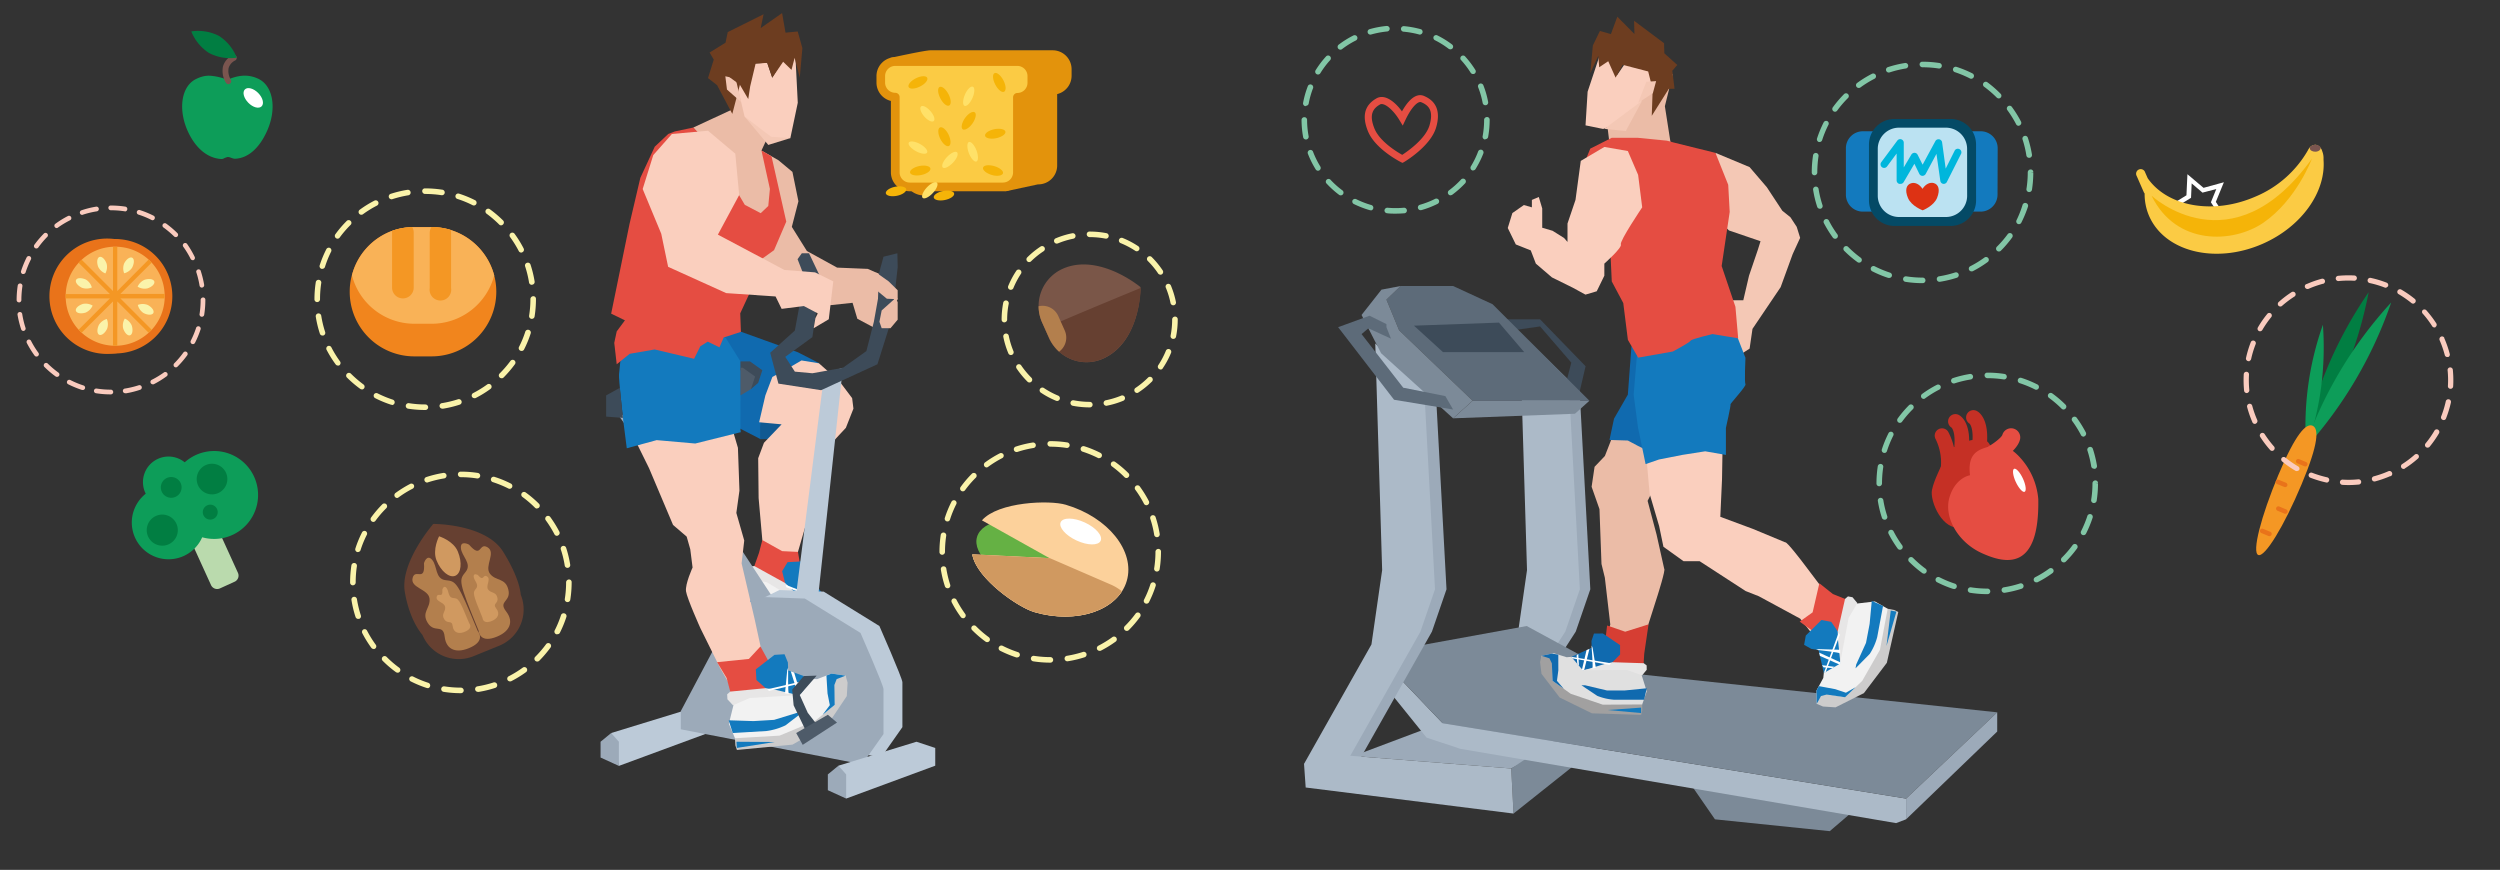 <svg id="Capa_1" data-name="Capa 1" xmlns="http://www.w3.org/2000/svg" viewBox="0 0 693.43 241.28"><rect x="0" y="0" width="693.43" height="241.28" fill="#333333" stroke="none"/><defs><style>.cls-1{fill:#9caab9;}.cls-2{fill:#7c8a98;}.cls-3{fill:#acbac8;}.cls-4{fill:#3d4b59;}.cls-5{fill:#f4c8b5;}.cls-6{fill:#ebbca7;}.cls-7{fill:#106aaf;}.cls-8{fill:#facfbe;}.cls-9{fill:#d63e33;}.cls-10{fill:#e0e0e0;}.cls-11{fill:#a1a0a0;}.cls-12{fill:#137abe;}.cls-13{fill:#e7e6e6;}.cls-14{fill:#fff;}.cls-15{fill:#e54d42;}.cls-16{fill:#f2f2f2;}.cls-17{fill:#cdcccc;}.cls-18{fill:#6d3d20;}.cls-19{fill:#5d6b79;}.cls-20{fill:#044a66;}.cls-21{fill:#bbe2f2;}.cls-22{fill:#00b6dc;}.cls-23{fill:#dd3214;}.cls-24{fill:#c53025;}.cls-25{fill:#82c6a6;}.cls-26{fill:#105992;}.cls-27{fill:#bccad8;}.cls-28{fill:#4e5b69;}.cls-29{fill:#664031;}.cls-30{fill:#b37f4d;}.cls-31{fill:#d09960;}.cls-32{fill:#e3930c;}.cls-33{fill:#fbcb44;}.cls-34{fill:#ffe168;}.cls-35{fill:#f5b408;}.cls-36{fill:#faf3aa;}.cls-37{fill:#65b144;}.cls-38{fill:#fcd19b;}.cls-39{fill:#7a5648;}.cls-40{fill:#f1851d;}.cls-41{fill:#f9b257;}.cls-42{fill:#f49724;}.cls-43{fill:#7a554f;}.cls-44{fill:#0d9d59;}.cls-45{fill:#017e42;}.cls-46{fill:#e9731a;}.cls-47{fill:#badaad;}.cls-48{fill:#facbbe;}</style></defs><title>189</title><polygon class="cls-1" points="375.41 209.7 405.79 198.28 437.95 203.35 419.17 213.16 375.41 209.7"/><polygon class="cls-2" points="467.82 215.89 475.68 227.26 507.52 230.54 515.22 223.96 467.82 215.89"/><polygon class="cls-2" points="419.81 225.66 442.62 207.52 430.89 205.41 419.17 213.16 419.81 225.66"/><polygon class="cls-3" points="528.69 221.51 528.69 227.25 525.92 228.31 405.04 207.7 395.69 204.59 379.55 184.57 381.67 181.25 400.15 200.61 528.69 221.51"/><polygon class="cls-1" points="422.99 197.02 437.07 175.19 441.11 163.45 438.14 108.37 424.54 95.25 426.45 158.13 423.48 178.75 410.25 194.13 422.99 197.02"/><polygon class="cls-3" points="420.1 197.02 434.17 175.19 438.21 163.45 435.24 108.37 421.64 95.25 423.55 158.13 420.58 178.75 407.35 194.13 420.1 197.02"/><polygon class="cls-2" points="553.97 197.58 446.52 186.16 423.46 173.64 381.67 181.25 400.15 200.61 528.69 221.51 553.97 197.58"/><polygon class="cls-1" points="375.73 213.16 397.18 175.19 401.22 163.45 398.24 108.37 384.65 95.25 386.56 158.13 383.58 178.75 364.89 211.88 375.73 213.16"/><polygon class="cls-4" points="415.77 88.57 427.17 88.57 439.8 101.59 437.62 110.88 433.75 108.65 435.84 100.58 427.17 90.54 418.21 91.82 415.77 89.48 415.77 88.57"/><polygon class="cls-5" points="475.82 42.4 485.29 46.35 490.07 51.93 494.37 58.46 496.61 60.25 498.36 62.92 499.31 65.97 497.24 70.48 493.9 79.65 486.09 91.22 485.29 96.7 481.31 99.25 477.64 97.5 477.33 89.69 479.88 83.29 483.54 83.29 485.13 76.47 487.57 69.3 488.32 66.91 479.56 63.92 473.02 57.51 475.82 42.4"/><path class="cls-6" d="M455.68,105.15l-7.67,14-2.86,7.33-2.86,3-.82,5.54,2.18,6.2.56,15.21.93,3.8,1.51,13L445,178.69l3.08,6.6L455,184l.25-4.65,4.55-14.3s2.28-7.16,1.8-7.3l-2.12-9.51L457,138.92l6.16-12.21,4.14-10.59Z"/><polygon class="cls-7" points="452.52 96.06 451.52 109.46 447.69 116.12 446.42 122.03 451.52 122.19 454.19 123.61 458.37 125.7 465.69 122.35 463.94 96.7 452.52 96.06"/><path class="cls-8" d="M456.48,124.75,457.57,137l2.63,8.93,1.19,5.73,5.58,4h4.46l12.76,8.28,3.65,1.44,11.48,6.21,3.5,4.46,7.17,1.28,2.87-6.38-3.67-2.86-9.08-12s-4.54-6-4.94-5.66l-9-3.74-9-3.34.47-10.36.16-9.42Z"/><polygon class="cls-9" points="457.26 173.18 456.06 181.34 455.88 184.29 455.31 187.08 445.05 185.86 440.86 180.81 443.1 179.33 445.08 179.41 445.76 173.49 450.78 175.22 457.26 173.18"/><polygon class="cls-10" points="456.76 191.76 454.67 197.78 441.77 197.14 433.13 192.73 428.16 186.48 427.55 181.9 430.98 181.18 434.54 182.3 438.49 181.96 441.48 179.7 441.26 182.34 446.39 183.99 455.88 184.29 455.31 187.14 456.76 191.76"/><polygon class="cls-7" points="435.84 182.19 439.03 185.9 446.39 184.55 449.37 181.55 449.36 178.94 444.6 175.71 442.12 175.73 441.43 177.78 441.48 179.7 435.84 182.19"/><polygon class="cls-11" points="427.55 181.9 430.15 181.88 430.63 183.53 430.63 186.32 430.64 188.85 435.69 192.44 444.57 195.46 453.99 195.4 455.5 195.39 455.51 197.16 455.2 198.28 441.56 197.86 432.62 193.48 427.57 186.9 427.17 183.64 427.55 181.9"/><polygon class="cls-7" points="427.55 181.9 430.46 181.29 432.23 181.58 432.23 183.24 432.24 185.94 431.85 188.84 433.75 191.05 430.64 188.85 430.44 183.99 429.77 182.6 427.55 181.9"/><path class="cls-7" d="M456.76,190.91l-6.05.6-5,0-6.07-1.44h-1l4.39,2.94a15.6,15.6,0,0,0,4.72,1.08l8.28,0Z"/><polygon class="cls-12" points="455.2 196.27 445.88 196.94 455.2 197.78 455.2 196.27"/><polygon class="cls-13" points="439.4 185.89 445.05 184.18 447.25 183.68 455.94 183.96 456.74 184.58 456.75 185.79 456.24 186.4 455.47 187.33 451.25 185.82 445.84 185.86 439.4 185.89"/><polygon class="cls-14" points="438.75 185.9 440.06 180.33 440.86 179.98 439.4 185.89 438.75 185.9"/><polygon class="cls-14" points="435.84 182.19 446.91 183.99 446.44 184.41 436.22 182.63 435.84 182.19"/><path class="cls-14" d="M441.69,185.42c.22-.28-.21-5.72-.21-5.72l0-.67.27.67.89,5.54Z"/><polygon class="cls-14" points="437.77 181.34 437.95 184.64 437.51 184.13 437.29 181.84 437.77 181.34"/><polygon class="cls-15" points="504.64 161.78 508.38 164.76 512.09 166.26 514.89 167.4 511.56 177.82 505.45 181.18 504.36 178.56 504.84 176.52 499.18 172.42 502.77 169.85 504.64 161.78"/><polygon class="cls-16" points="520.05 166.82 525.91 170.2 522.65 183.48 516.31 191.58 508.8 195.5 503.91 195.23 503.85 191.53 505.73 188.04 506.17 183.87 504.42 180.31 507.13 181.07 509.87 176.06 512.09 166.26 514.95 167.42 520.05 166.82"/><polygon class="cls-12" points="505.88 186.67 510.38 184.09 510.46 176.17 507.93 172.48 505.21 171.97 500.88 176.28 500.41 178.86 502.41 179.99 504.42 180.31 505.88 186.67"/><polygon class="cls-17" points="503.91 195.23 504.41 192.52 506.23 192.36 509.13 192.91 511.77 193.4 516.52 188.86 521.45 180.24 523.29 170.43 523.59 168.85 525.43 169.2 526.53 169.74 523.36 183.84 516.99 192.26 509.12 196.2 505.65 195.97 503.91 195.23"/><polygon class="cls-12" points="503.91 195.23 503.85 191.53 504.51 190.31 506.24 190.63 509.06 191.16 512 192.14 514.69 190.61 511.77 193.4 506.67 192.65 505.09 193.06 503.91 195.23"/><path class="cls-12" d="M519.18,166.66l-.6,6.41-1,5.24-2.72,6-.19,1.07,3.94-4a16.35,16.35,0,0,0,2.08-4.69c.39-2.1,1.61-8.62,1.61-8.62Z"/><polygon class="cls-12" points="524.44 169.35 523.26 179.17 526.01 169.64 524.44 169.35"/><polygon class="cls-13" points="510.45 183.71 509.81 177.49 509.73 175.1 511.76 166.13 512.57 165.42 513.84 165.66 514.36 166.29 515.18 167.28 512.76 171.38 511.7 177.01 510.45 183.71"/><polygon class="cls-14" points="510.33 184.38 504.79 181.92 504.58 181.02 510.45 183.71 510.33 184.38"/><polygon class="cls-14" points="505.88 186.67 509.98 175.52 510.32 176.09 506.41 186.37 505.88 186.67"/><path class="cls-14" d="M510.41,181.24c-.25-.29-6-.93-6-.93l-.7-.11.75-.15,5.95.18Z"/><polygon class="cls-14" points="505.38 184.5 508.86 184.96 508.23 185.32 505.81 185.1 505.38 184.5"/><path class="cls-12" d="M480,88.57l4.14,10.68s-.32,6.85,0,7.33-4.3,5.42-4.14,5.58-1.28,6.53-1.28,6.53v7.49l-5.74-1-6.37,1-6.45,1.27-3.72,1.28-2.11-10.2-1.2-9.07,1.2-14.35Z"/><polygon class="cls-6" points="463.94 20.75 461.79 29.46 463.4 39.78 460.88 41.51 447.93 55.45 439.09 49.96 442.28 42.77 446.42 39.7 445.94 35.77 461.13 16.09 463.94 20.75"/><polygon class="cls-8" points="459.36 20.35 452.69 32.55 444.67 35.77 439.78 34.77 440.36 25.44 444.69 12.41 444.74 16.72 447.04 15.75 448.47 20.94 450.76 17.58 459.36 20.35"/><polygon class="cls-18" points="441.11 20.27 441.81 12.62 443.77 8.59 446.82 9.46 448.6 4.63 453.35 9.44 453.25 5.77 461.56 11.98 461.64 14.78 465.23 18.02 463.85 19.63 464.47 24.61 462.87 24.65 458.15 32.13 458.41 24.78 457.16 19.82 450.09 17.98 448.12 21.54 446.08 16.98 443.57 18.66 443.32 15.46 441.11 20.27"/><polygon class="cls-5" points="456.64 22.68 459.36 22.5 458.46 25.84 454.37 28.53 456.64 22.68"/><polygon class="cls-5" points="444.99 35.75 450.94 36.35 455.49 27.92 444.99 35.75"/><path class="cls-15" d="M479.36,51.26l-3.54-8.86L464.2,39.52l-1.85-.5-8-.79h-7.32l-5.94,3-2,4.94,3.19-3.42,4.14.87,3.15,4v9.56L445,63.08l1.75,8.29.31,6.69,3.19,6,1.28,10.2,2.85,4.94L464,97.5s4.77-2.55,4.93-3,6.06-1.84,6.06-1.84l7.13,1.18-.76-8.74-3.82-11.31,2.23-15Z"/><path class="cls-8" d="M454.37,48.51l-2.85-6.62L445,40.76l-6.54,3.87L437,55.45,434.78,62v5.11l-.95-1.1-3.19-2-2.87-.84V57.82l-.95-3.18-1.92.81v2.06l-2.22-.64-3.19,2.23-1.28,4.14,2.23,4.56,4.15,1.65L426,73.12l4.46,3.82,5.81,2.87,3.49,1.91,3.13-.93L445,76.47V73.12s5-4.43,4.58-5.32,5.92-10.29,5.92-10.29Z"/><polygon class="cls-1" points="553.97 197.58 553.97 202.91 528.69 227.26 528.69 221.52 553.97 197.58"/><polygon class="cls-3" points="372.54 213.16 393.99 175.19 398.03 163.45 395.06 108.37 381.46 95.25 383.37 158.13 380.4 178.75 361.7 211.88 372.54 213.16"/><polygon class="cls-19" points="408.46 111.15 388.07 91.61 384.56 83.11 388.5 79.33 403.05 79.33 413.99 84.38 440.86 111.15 408.46 111.15"/><polygon class="cls-2" points="388.5 79.33 383.18 80.34 377.66 87.36 383.08 97.98 403.05 116.03 408.46 111.15 388.07 91.61 384.56 83.11 388.5 79.33"/><polygon class="cls-2" points="440.86 111.15 408.46 111.15 403.05 116.03 436.85 114.76 440.86 111.15"/><polygon class="cls-19" points="384.56 89.9 379.87 87.57 371.16 90.75 386.67 110.88 403.05 113.59 400.9 109.87 389.22 107.54 377.66 92.67 379.55 91.06 385.82 93.94 384.56 90.75 384.56 89.9"/><polygon class="cls-4" points="400.26 97.68 422.78 97.68 415.77 89.48 392.19 90.33 400.26 97.68"/><polygon class="cls-3" points="361.7 211.88 362.16 218.43 419.81 225.66 419.17 213.16 370.31 209.3 361.7 211.88"/><path class="cls-12" d="M554.06,54a4.72,4.72,0,0,1-4.72,4.7H516.66A4.71,4.71,0,0,1,512,54V41.12a4.71,4.71,0,0,1,4.71-4.71h32.68a4.71,4.71,0,0,1,4.71,4.71Z"/><path class="cls-20" d="M548.11,55.59A7.08,7.08,0,0,1,541,62.67H525.47a7.08,7.08,0,0,1-7.07-7.07V40A7.08,7.08,0,0,1,525.47,33H541A7.07,7.07,0,0,1,548.1,40Z"/><path class="cls-21" d="M545.63,54.3a5.89,5.89,0,0,1-5.89,5.89h-13a5.9,5.9,0,0,1-5.9-5.89v-13a5.89,5.89,0,0,1,5.89-5.89h13a5.89,5.89,0,0,1,5.89,5.89Z"/><path class="cls-22" d="M527.06,51a.72.72,0,0,1-.25,0,1,1,0,0,1-.74-1V42.58l-2.67,3.6a1,1,0,0,1-1.39.2,1,1,0,0,1-.21-1.38l4.46-6a1,1,0,0,1,1.11-.36,1,1,0,0,1,.68.95v6.85l2.11-3.57a1.06,1.06,0,0,1,.89-.49,1,1,0,0,1,.85.55l1.38,2.75,3.55-6.56a1,1,0,0,1,1.85.33l1,7.32,2.54-5.08a1,1,0,0,1,1.77.89l-4,7.92A1,1,0,0,1,539,51a1,1,0,0,1-.81-.83l-1.07-7.5-3,5.6a1.08,1.08,0,0,1-.88.51,1,1,0,0,1-.87-.54L531,45.42l-3,5.13A1,1,0,0,1,527.06,51Z"/><path class="cls-23" d="M536.37,50.78c-1-.28-2.22.21-3.12,1.59-.92-1.37-2.12-1.85-3.15-1.54-1.29.37-1.84,1.82-.88,4.09s4.08,3.42,4.08,3.42h0s3.09-1.19,4-3.48S537.66,51.14,536.37,50.78Z"/><path class="cls-15" d="M389,45.18l-.46-.23c-.29-.15-7.11-3.63-9.11-8.55-1.72-4.25-.94-7.24,2.39-9.13a2.89,2.89,0,0,1,1.42-.37c2,0,4.11,1.91,5.63,4,1.29-2.31,3.05-4.51,5.07-4.51a2.65,2.65,0,0,1,1,.21c3.54,1.47,4.68,4.43,3.39,8.79-1.57,5.27-8.85,9.54-8.92,9.58Zm-5.76-16.32a.84.84,0,0,0-.45.11c-1.72,1-3.24,2.53-1.55,6.7,1.45,3.56,6.18,6.43,7.7,7.28,1.53-1,6.44-4.41,7.56-8.16,1.28-4.3-.43-5.66-2.27-6.43a.72.72,0,0,0-.29-.06c-.87,0-2.47,1.52-4.08,4.9l-.78,1.64-.94-1.56C386.62,30.76,384.51,28.86,383.23,28.86Z"/><path class="cls-24" d="M540.36,131.78h-.14a2,2,0,0,1-1.88-2.15,14.76,14.76,0,0,0-1.42-7.77,2,2,0,0,1,3.48-2.06,18.47,18.47,0,0,1,2,10.09A2,2,0,0,1,540.36,131.78Z"/><path class="cls-24" d="M544.09,125.58H544a2,2,0,0,1-1.89-2.16c.24-3.56-.67-4.67-.8-4.81a2,2,0,0,1,2.12-3.45c.53.3,3.15,2.09,2.72,8.53A2,2,0,0,1,544.09,125.58Z"/><path class="cls-24" d="M549.17,124.48H549a2,2,0,0,1-1.89-2.16c.24-3.57-.67-4.67-.8-4.81a2,2,0,0,1,2.11-3.45c.53.29,3.15,2.08,2.73,8.53A2,2,0,0,1,549.17,124.48Z"/><path class="cls-24" d="M552.45,125.29s-.1-3.51-3.22-3.51-8.65,2-9.77,5-2.91,6-3.58,9.09,3,11.73,8.29,10.32S552.45,125.29,552.45,125.29Z"/><path class="cls-15" d="M556.93,124.15c-3-.94-4.3-.53-5.2-.28-3.06.84-6.06,1.89-5.3,7.95,0,0-4,.57-5.68,6.06s2.27,12.49,8.9,15.52,16.09,5.11,15.71-15a19.43,19.43,0,0,0-5.11-11.55A13.57,13.57,0,0,0,556.93,124.15Z"/><path class="cls-15" d="M553.19,128.31a2.53,2.53,0,0,1-1.28-4.71h0c1.57-.91,3.26-2.35,3.48-2.95a2.53,2.53,0,0,1,4.88,1.35c-.78,2.86-4.65,5.29-5.81,6A2.55,2.55,0,0,1,553.19,128.31Z"/><path class="cls-14" d="M561.11,132.76c.81,1.76,1,3.39.47,3.65s-1.65-1-2.46-2.73-1-3.4-.47-3.65S560.3,131,561.11,132.76Z"/><path class="cls-25" d="M387.1,59.26c-.8,0-1.6,0-2.38-.11a.78.78,0,0,1-.7-.83.8.8,0,0,1,.84-.7,25.38,25.38,0,0,0,4.53,0,.79.79,0,0,1,.84.7.77.77,0,0,1-.7.84C388.74,59.22,387.92,59.26,387.1,59.26Zm-6.9-.95-.21,0a26.86,26.86,0,0,1-4.49-1.73.78.78,0,0,1-.35-1,.79.79,0,0,1,1-.35,23.79,23.79,0,0,0,4.22,1.64.77.77,0,0,1-.21,1.51Zm13.85,0a.78.78,0,0,1-.74-.56.77.77,0,0,1,.53-.95,23.79,23.79,0,0,0,4.22-1.64.77.77,0,0,1,.69,1.38,25.27,25.27,0,0,1-4.49,1.74A.76.76,0,0,1,394.05,58.29Zm-22.18-4.12a.74.74,0,0,1-.46-.16,26,26,0,0,1-3.56-3.23.77.77,0,0,1,1.14-1,24.14,24.14,0,0,0,3.35,3,.77.77,0,0,1-.47,1.39Zm30.5,0a.77.77,0,0,1-.46-1.39,24.72,24.72,0,0,0,3.34-3,.76.76,0,0,1,1.09-.05.77.77,0,0,1,.05,1.09A26.55,26.55,0,0,1,402.84,54,.76.76,0,0,1,402.37,54.14Zm-36.78-6.83a.77.77,0,0,1-.65-.37,25.77,25.77,0,0,1-2.15-4.3.77.77,0,1,1,1.43-.56,24.33,24.33,0,0,0,2,4.05.78.78,0,0,1-.66,1.18Zm43.05-.05a.87.87,0,0,1-.41-.11.78.78,0,0,1-.25-1.06A24,24,0,0,0,410,42a.77.77,0,1,1,1.44.56,26.25,26.25,0,0,1-2.15,4.31A.76.76,0,0,1,408.64,47.26Zm-46.42-8.62a.77.77,0,0,1-.76-.62,27.39,27.39,0,0,1-.45-4.8.77.77,0,0,1,.77-.77h0a.76.76,0,0,1,.77.77,25.06,25.06,0,0,0,.43,4.51.78.78,0,0,1-.62.9Zm49.78,0h-.15a.77.77,0,0,1-.61-.9,25.14,25.14,0,0,0,.41-4.51.81.81,0,0,1,.77-.82.72.72,0,0,1,.77.72v.13a26.35,26.35,0,0,1-.44,4.76A.77.77,0,0,1,412,38.59Zm-49.8-9.25h-.14a.77.77,0,0,1-.62-.9,25.48,25.48,0,0,1,1.31-4.63.76.76,0,0,1,1-.44.78.78,0,0,1,.45,1A23.45,23.45,0,0,0,363,28.71.77.77,0,0,1,362.2,29.34ZM412,29.19a.77.77,0,0,1-.75-.63A23.76,23.76,0,0,0,410,24.21a.77.77,0,0,1,1.44-.56,25,25,0,0,1,1.33,4.63.77.77,0,0,1-.61.9Zm-46.43-8.52a.78.78,0,0,1-.66-1.18,25.78,25.78,0,0,1,2.9-3.84.76.76,0,0,1,1.08-.06.77.77,0,0,1,.06,1.09,24.46,24.46,0,0,0-2.72,3.62A.77.77,0,0,1,365.54,20.67Zm43-.14a.76.76,0,0,1-.65-.36,24.66,24.66,0,0,0-2.75-3.6.77.77,0,0,1,1.14-1,26.38,26.38,0,0,1,2.91,3.82.76.76,0,0,1-.24,1.06A.78.78,0,0,1,408.58,20.53Zm-36.79-6.75a.78.78,0,0,1-.47-1.39,26.53,26.53,0,0,1,4.08-2.55.77.77,0,0,1,.7,1.38,24.2,24.2,0,0,0-3.84,2.4A.76.76,0,0,1,371.79,13.78Zm30.5-.1a.82.82,0,0,1-.47-.15A24.18,24.18,0,0,0,398,11.15a.77.77,0,0,1-.35-1,.78.78,0,0,1,1-.35,25.4,25.4,0,0,1,4.1,2.53.77.77,0,0,1,.15,1.08A.76.76,0,0,1,402.29,13.68ZM380.1,9.6a.77.77,0,0,1-.21-1.51,26,26,0,0,1,4.73-.89.8.8,0,0,1,.84.69.78.78,0,0,1-.7.84,25.87,25.87,0,0,0-4.45.84A.51.51,0,0,1,380.1,9.6Zm13.85,0a.76.76,0,0,1-.21,0,24.89,24.89,0,0,0-4.45-.81.77.77,0,0,1-.7-.84.78.78,0,0,1,.83-.7,26.36,26.36,0,0,1,4.74.87A.77.77,0,0,1,394,9.56Z"/><path class="cls-25" d="M551.26,164.8h0a30.47,30.47,0,0,1-4.77-.37.77.77,0,1,1,.24-1.52,29.85,29.85,0,0,0,4.53.35.78.78,0,0,1,.79.77A.76.76,0,0,1,551.26,164.8Zm4.69-.37a.77.77,0,0,1-.76-.65.76.76,0,0,1,.64-.88,29.72,29.72,0,0,0,4.45-1.07.77.77,0,0,1,.47,1.47,31.25,31.25,0,0,1-4.68,1.12ZM542,163.35a.67.67,0,0,1-.24,0,30.22,30.22,0,0,1-4.45-1.84.77.77,0,1,1,.7-1.37,29.43,29.43,0,0,0,4.23,1.75.77.77,0,0,1-.24,1.5Zm22.84-1.82a.75.75,0,0,1-.68-.42.77.77,0,0,1,.33-1,28.35,28.35,0,0,0,3.9-2.4.79.79,0,0,1,1.08.17.78.78,0,0,1-.17,1.08,29.39,29.39,0,0,1-4.11,2.52A.73.73,0,0,1,564.85,161.53Zm-31.19-2.43a.73.73,0,0,1-.45-.14,31.41,31.41,0,0,1-3.67-3.13.77.77,0,0,1,1.09-1.09,30.82,30.82,0,0,0,3.48,3,.77.77,0,0,1-.45,1.39ZM572.42,156a.78.78,0,0,1-.54-1.32,28.89,28.89,0,0,0,3-3.48.77.77,0,0,1,1.25.91,31,31,0,0,1-3.13,3.66A.78.78,0,0,1,572.42,156ZM527,152.49a.77.77,0,0,1-.63-.32,31.79,31.79,0,0,1-2.53-4.1.77.77,0,1,1,1.38-.7,28.85,28.85,0,0,0,2.4,3.89.78.78,0,0,1-.62,1.23Zm50.9-4.05a.79.79,0,0,1-.35-.09.76.76,0,0,1-.33-1,29.91,29.91,0,0,0,1.75-4.23.77.77,0,1,1,1.47.47,31.52,31.52,0,0,1-1.85,4.46A.78.78,0,0,1,577.93,148.44Zm-55.18-4.29a.77.77,0,0,1-.73-.53,30.1,30.1,0,0,1-1.13-4.68.77.77,0,0,1,1.52-.24,28.18,28.18,0,0,0,1.08,4.44.78.78,0,0,1-.5,1A1,1,0,0,1,522.75,144.15Zm58.08-4.62h-.12a.78.78,0,0,1-.65-.88,29,29,0,0,0,.36-4.57.82.82,0,0,1,.77-.83.73.73,0,0,1,.77.71h-.77l.77.09a32.35,32.35,0,0,1-.37,4.84A.77.77,0,0,1,580.83,139.53Zm-59.55-4.66a.74.74,0,0,1-.77-.74v-.06a31.22,31.22,0,0,1,.36-4.74.78.78,0,0,1,.88-.64.76.76,0,0,1,.64.88,30.67,30.67,0,0,0-.34,4.5A.8.8,0,0,1,521.28,134.87ZM580.8,130a.78.78,0,0,1-.76-.65A28.18,28.18,0,0,0,579,125a.78.78,0,0,1,.5-1,.77.77,0,0,1,1,.49,31.44,31.44,0,0,1,1.14,4.69.78.78,0,0,1-.64.88Zm-58.08-4.39a.67.67,0,0,1-.24,0,.77.77,0,0,1-.5-1,31.47,31.47,0,0,1,1.84-4.46.76.76,0,0,1,1-.33.75.75,0,0,1,.33,1,29.5,29.5,0,0,0-1.74,4.24A.78.78,0,0,1,522.72,125.65Zm55.16-4.51a.75.75,0,0,1-.68-.42,29.2,29.2,0,0,0-2.41-3.88.77.77,0,0,1,1.24-.92,32.12,32.12,0,0,1,2.54,4.1.78.78,0,0,1-.34,1A.72.72,0,0,1,577.88,121.14ZM527,117.29a.86.86,0,0,1-.46-.14.78.78,0,0,1-.17-1.08,31.18,31.18,0,0,1,3.12-3.67.77.77,0,0,1,1.09,0,.76.76,0,0,1,0,1.09,28.89,28.89,0,0,0-3,3.48A.77.77,0,0,1,527,117.29Zm45.38-3.7a.79.79,0,0,1-.54-.22,29.92,29.92,0,0,0-3.49-3,.76.76,0,0,1-.18-1.07.78.78,0,0,1,1.08-.18,30.39,30.39,0,0,1,3.67,3.12.77.77,0,0,1,0,1.09A.78.78,0,0,1,572.34,113.59Zm-38.78-2.94a.79.79,0,0,1-.62-.31.77.77,0,0,1,.17-1.08,29.72,29.72,0,0,1,4.1-2.53.78.78,0,0,1,1,.33.78.78,0,0,1-.34,1,28.85,28.85,0,0,0-3.89,2.4A.72.72,0,0,1,533.56,110.65Zm31.19-2.54a.73.73,0,0,1-.35-.09,29.5,29.5,0,0,0-4.24-1.74.77.77,0,0,1,.48-1.47,30.79,30.79,0,0,1,4.46,1.84.77.77,0,0,1,.34,1A.78.78,0,0,1,564.75,108.11Zm-22.86-1.74a.77.77,0,0,1-.23-1.5,31.31,31.31,0,0,1,4.68-1.14.77.77,0,0,1,.24,1.53,29.72,29.72,0,0,0-4.45,1.07A.67.67,0,0,1,541.89,106.37Zm13.94-1.13h-.12a29,29,0,0,0-4.48-.34.81.81,0,0,1-.81-.77.73.73,0,0,1,.72-.77h.09a30.74,30.74,0,0,1,4.71.36.77.77,0,0,1-.11,1.53Z"/><path class="cls-25" d="M533.28,78.54h0a30.47,30.47,0,0,1-4.77-.37.76.76,0,0,1-.64-.88.78.78,0,0,1,.88-.64,29.85,29.85,0,0,0,4.53.35.78.78,0,0,1,.79.77A.76.76,0,0,1,533.28,78.54Zm4.69-.37a.77.77,0,0,1-.12-1.53,29.72,29.72,0,0,0,4.45-1.07.77.77,0,0,1,.47,1.47,31.25,31.25,0,0,1-4.68,1.12ZM524,77.09l-.24,0a30.22,30.22,0,0,1-4.45-1.84.77.77,0,1,1,.7-1.38,29.43,29.43,0,0,0,4.23,1.75.77.77,0,0,1,.49,1A.75.75,0,0,1,524,77.09Zm22.84-1.82a.75.75,0,0,1-.68-.42.77.77,0,0,1,.33-1,28.28,28.28,0,0,0,3.9-2.39.77.77,0,1,1,.91,1.24,30.44,30.44,0,0,1-4.11,2.53A.85.85,0,0,1,546.87,75.27Zm-31.19-2.42a.74.74,0,0,1-.45-.15,30.48,30.48,0,0,1-3.67-3.13.77.77,0,0,1,1.09-1.09,28.89,28.89,0,0,0,3.48,3,.77.77,0,0,1,.17,1.08A.75.75,0,0,1,515.68,72.85Zm38.76-3.09a.78.78,0,0,1-.54-1.32,28.89,28.89,0,0,0,3-3.48.77.77,0,1,1,1.25.91A31,31,0,0,1,555,69.53.78.78,0,0,1,554.44,69.76Zm-45.39-3.53a.79.79,0,0,1-.63-.31,33.22,33.22,0,0,1-2.53-4.1.78.78,0,0,1,1.38-.71,28.35,28.35,0,0,0,2.4,3.9.77.77,0,0,1-.17,1.07A.78.78,0,0,1,509.05,66.23ZM560,62.18a.93.93,0,0,1-.35-.08.78.78,0,0,1-.33-1A29.43,29.43,0,0,0,561,56.83a.77.77,0,0,1,1-.5.78.78,0,0,1,.5,1,31.4,31.4,0,0,1-1.85,4.45A.76.76,0,0,1,560,62.18ZM504.77,57.9a.78.78,0,0,1-.73-.53,30.22,30.22,0,0,1-1.13-4.69.77.77,0,1,1,1.52-.24,28.57,28.57,0,0,0,1.08,4.45.77.77,0,0,1-.5,1A.67.67,0,0,1,504.77,57.9Zm58.08-4.63h-.12a.77.77,0,0,1-.65-.88,29,29,0,0,0,.36-4.56.82.82,0,0,1,.77-.83.72.72,0,0,1,.77.7h-.77l.77.1a31,31,0,0,1-.37,4.83A.77.77,0,0,1,562.85,53.27ZM503.3,48.62a.75.75,0,0,1-.77-.74v-.06a31,31,0,0,1,.36-4.74.78.78,0,0,1,.88-.65.77.77,0,0,1,.64.88,30.7,30.7,0,0,0-.34,4.51A.8.8,0,0,1,503.3,48.62Zm59.52-4.84a.78.78,0,0,1-.76-.65A28.18,28.18,0,0,0,561,38.69a.77.77,0,0,1,1.47-.48,31.31,31.31,0,0,1,1.14,4.68.77.77,0,0,1-.64.88Zm-58.08-4.39a1,1,0,0,1-.24,0,.78.78,0,0,1-.5-1,31,31,0,0,1,1.84-4.46.78.78,0,0,1,1-.34.76.76,0,0,1,.33,1,28.92,28.92,0,0,0-1.74,4.23A.77.77,0,0,1,504.74,39.39Zm55.16-4.5a.77.77,0,0,1-.68-.42,30,30,0,0,0-2.41-3.89.77.77,0,1,1,1.24-.91,31.33,31.33,0,0,1,2.54,4.09.78.78,0,0,1-.34,1A.73.73,0,0,1,559.9,34.89ZM509,31a.79.79,0,0,1-.46-.15.78.78,0,0,1-.17-1.08,32,32,0,0,1,3.12-3.67.77.77,0,0,1,1.09,0,.76.76,0,0,1,0,1.09,29,29,0,0,0-3,3.49A.77.77,0,0,1,509,31Zm45.38-3.71a.75.75,0,0,1-.54-.22,29.84,29.84,0,0,0-3.49-3,.77.77,0,1,1,.9-1.25A30.39,30.39,0,0,1,554.9,26a.76.76,0,0,1-.54,1.31ZM515.58,24.4a.77.77,0,0,1-.45-1.4,30.33,30.33,0,0,1,4.1-2.53.77.77,0,0,1,.7,1.38,28.85,28.85,0,0,0-3.89,2.4A.79.79,0,0,1,515.58,24.4Zm31.19-2.55a.85.85,0,0,1-.35-.08A29.55,29.55,0,0,0,542.18,20a.77.77,0,0,1,.48-1.46,30.74,30.74,0,0,1,4.46,1.83.78.78,0,0,1,.34,1A.79.79,0,0,1,546.77,21.85Zm-22.86-1.73a.77.77,0,0,1-.23-1.51,30.1,30.1,0,0,1,4.68-1.13A.77.77,0,1,1,528.6,19a28.57,28.57,0,0,0-4.45,1.08A1,1,0,0,1,523.91,20.12ZM537.85,19h-.12a30.3,30.3,0,0,0-4.48-.34.81.81,0,0,1-.81-.77.74.74,0,0,1,.72-.77h.09a30.74,30.74,0,0,1,4.71.36.77.77,0,0,1-.11,1.53Z"/><polygon class="cls-26" points="214.23 104.56 210.3 111.38 210.78 121.8 220.35 121.8 226.89 113.18 214.23 104.56"/><path class="cls-7" d="M204,91.47l8.34,3,9,3.25,5.85,3-.26,2.58h-1.56l-3.62,1.2-3.45,4.78-6.93,4.41-.53,4.66,0,3.39-7.65-3.93.15-8.83-9-11.05-.83-9.41,4.66-1.67Z"/><polygon class="cls-8" points="236.72 113.35 234.62 118.67 231.01 122.54 224.66 141.64 220.91 154.52 221.07 154.94 222.3 158.18 209.47 158.18 209.95 157.14 211.76 153.31 211.51 150.49 210.42 138.16 210.3 127.09 211.9 122.82 216.8 117.7 214.12 117.45 210.56 117.12 212.29 109.68 214.23 104.56 218.26 102.34 222.31 99.98 227.15 100.77 232.89 105.83 236.36 110.43 236.72 113.35"/><polygon class="cls-15" points="211.45 149.8 210.52 153.36 209.1 157.35 208.03 160.37 218.62 165.06 225.57 162.6 224.27 159.9 222.31 158.84 221.33 153.08 216.94 152.87 211.45 149.8"/><polygon class="cls-16" points="203.94 164.05 202.49 171.06 215.28 177.83 226.15 178.51 234.55 175.33 237.77 171.27 234.88 168.62 230.8 167.66 227.19 165.06 225.61 161.17 224.31 163.85 218.41 162.49 209.1 157.35 208.01 160.43 203.94 164.05"/><polygon class="cls-12" points="229.62 166.8 224.41 168.55 218.09 163.04 216.94 158.44 218.45 155.93 224.91 155.55 227.29 156.97 226.77 159.35 225.61 161.17 229.62 166.8"/><polygon class="cls-17" points="237.77 171.27 235.27 169.77 233.87 171.08 232.25 173.76 230.79 176.2 223.85 176.77 213.56 174.59 204.51 169.14 203.06 168.27 202.04 169.97 201.69 171.23 215.07 178.64 226.22 179.53 234.87 176.08 237.13 173.17 237.77 171.27"/><polygon class="cls-12" points="237.77 171.27 235.32 169.02 233.46 168.28 232.49 169.88 230.93 172.48 229.63 175.5 226.52 176.55 230.79 176.2 233.79 171.64 235.22 170.67 237.77 171.27"/><path class="cls-12" d="M204.42,163.24l5.5,4,4.84,2.92,6.68,2.08,1,.6-5.92.32a17.35,17.35,0,0,1-5.18-1.65l-7.94-4.79Z"/><polygon class="cls-12" points="202.85 169.29 211.45 175.28 201.97 170.75 202.85 169.29"/><polygon class="cls-13" points="224.05 168.34 219.59 163.45 217.75 161.71 209.22 157 208.1 157.14 207.39 158.31 207.53 159.18 207.73 160.52 212.67 161.49 217.87 164.61 224.05 168.34"/><polygon class="cls-14" points="224.68 168.72 226.62 162.6 226.05 161.8 224.05 168.34 224.68 168.72"/><polygon class="cls-14" points="229.62 166.8 217.91 162.2 218.12 162.88 229 167.01 229.62 166.8"/><path class="cls-14" d="M222.12,166.57c-.05-.4,3.49-5.4,3.49-5.4l.4-.63-.64.49-4,4.83Z"/><polygon class="cls-14" points="228.25 164.88 226.17 167.96 226.9 167.72 228.42 165.64 228.25 164.88"/><polygon class="cls-1" points="171.66 115.33 208.41 167.01 214.34 165.7 179.85 113.18 171.66 115.33"/><polygon class="cls-27" points="171.66 212.44 196.38 203.32 191.17 196.68 169.52 203.32 171.66 212.44"/><polygon class="cls-1" points="166.58 210.12 166.58 205.74 169.52 203.32 171.66 205.74 171.66 212.44 166.58 210.12"/><path class="cls-27" d="M194.08,195.33,209,167.19l7.19-3.53,12.28.44,15.45,9.54s6.38,14.51,6.38,15.59v12.46l-5.92,8.43-50.31-9.71Z"/><path class="cls-1" d="M188.83,197.25l14.93-28.14,7.19-3.53,12.28.44,15.45,9.54s6.38,14.51,6.38,15.59v12.46L239.14,212l-50.31-9.71Z"/><path class="cls-8" d="M176.08,121.87l3.95,8,6.65,15.73,3.78,3.24,1,3.51.64,5.07S190,162,190.28,164s4,10.27,4,10.27l5.37,10.84,4,7,9.68-1.85-4-18.47-3.63-15.52.73-6.35-2.19-7.65.86-6.19-.42-11.87-3.07-10.42-4-8Z"/><polygon class="cls-15" points="198.89 183.67 201.55 188.05 202.65 192.2 203.48 195.33 215.01 193.19 219.4 187.15 216.76 185.64 214.52 185.87 210.93 179.31 207.72 182.77 198.89 183.67"/><polygon class="cls-16" points="202.17 200.74 204.97 207.42 219.53 205.75 228.99 200.1 234.18 192.64 234.54 187.4 230.61 186.84 226.66 188.37 222.16 188.27 218.61 185.94 219.06 188.91 213.36 191.16 202.65 192.2 203.49 195.39 202.17 200.74"/><polygon class="cls-12" points="225.18 188.34 221.83 192.78 213.4 191.8 209.81 188.62 209.64 185.66 214.81 181.64 217.61 181.47 218.54 183.75 218.61 185.94 225.18 188.34"/><polygon class="cls-17" points="234.54 187.4 231.6 187.57 231.18 189.47 231.37 192.65 231.53 195.51 226.07 199.95 216.24 204.04 205.57 204.67 203.86 204.77 203.97 206.77 204.4 208.02 219.81 206.54 229.63 200.91 234.88 193.07 235.1 189.35 234.54 187.4"/><polygon class="cls-12" points="234.54 187.4 230.61 186.84 229.23 187.38 229.34 189.26 229.53 192.33 230.17 195.59 228.18 198.25 231.53 195.51 231.43 189.99 232.07 188.36 234.54 187.4"/><path class="cls-12" d="M202.11,199.79l6.9.22,5.7-.34,6.77-2.08,1.17-.07-4.76,3.66a17.4,17.4,0,0,1-5.27,1.58l-9.37.56Z"/><polygon class="cls-12" points="204.27 205.74 214.87 205.81 204.37 207.46 204.27 205.74"/><polygon class="cls-13" points="221.41 192.81 214.89 191.29 212.36 190.88 202.55 191.83 201.69 192.59 201.77 193.97 202.38 194.62 203.31 195.63 207.99 193.6 214.12 193.24 221.41 192.81"/><polygon class="cls-14" points="222.15 192.76 220.28 186.55 219.34 186.2 221.41 192.81 222.15 192.76"/><polygon class="cls-14" points="225.18 188.34 212.78 191.2 213.33 191.64 224.78 188.87 225.18 188.34"/><path class="cls-14" d="M218.79,192.43c-.27-.3-.18-6.49-.18-6.49l0-.76-.26.77-.61,6.35Z"/><polygon class="cls-14" points="222.93 187.52 222.96 191.28 223.43 190.66 223.51 188.05 222.93 187.52"/><path class="cls-12" d="M197.25,90.09,201,100l2.82,14.4,1.62,5.48-12.6,3.14-10.7-.94-8.29,2.26-1-7.84s-1.3-11.67-1.15-12.63,1.24-13,1.24-13l8.83-6,10.52-2Z"/><polygon class="cls-12" points="198.36 92.46 201.33 93.77 205.38 100.25 205.39 119.91 199.04 111.7 194.83 99.63 198.36 92.46"/><polygon class="cls-6" points="204.05 20.51 202.81 30.5 192.29 35.38 197.97 42.17 204.54 61.47 215.58 59.96 215.61 51.53 208.98 46.55 213.11 37.67 208.85 17.19 204.05 20.51"/><polygon class="cls-5" points="219.22 38.31 213.1 40.2 206.52 32.32 219.22 38.31"/><polygon class="cls-8" points="203.12 17.82 206.52 32.32 213.88 37.94 219.22 38.31 221.28 28.51 220.54 13.81 219.25 18.25 217.16 16.59 214.2 21.55 212.8 17.42 203.12 17.82"/><polygon class="cls-18" points="221.83 21.55 222.56 13.35 221.26 8.73 217.88 9.06 216.93 3.63 210.99 7.79 211.8 3.95 201.86 8.9 201.24 11.84 196.82 14.57 197.98 16.53 196.38 21.66 198.9 23.62 203.12 31.59 205.23 23.52 205 18.01 212.8 17.42 214.2 21.55 217.22 17.13 219.54 19.38 220.41 16.05 221.83 21.55"/><polygon class="cls-5" points="204.04 21.77 201.19 21.16 201.64 24.84 205.58 28.31 204.04 21.77"/><polygon class="cls-18" points="209.83 16.61 208.08 23.95 207.54 27.48 205.23 23.52 202.36 21.41 203 15.89 209.83 16.61"/><polygon class="cls-6" points="209.34 40.7 215.91 44.44 219.8 47.68 221.46 55.83 219.63 62.93 223.81 69.62 232.19 74.23 240.7 74.58 245.87 76.86 248.99 82.99 246.47 87.74 243.53 91.47 237.8 88.42 236.48 83.99 228.29 84.86 216.6 81.74 208.7 69.69 206.99 51.97 209.34 40.7"/><path class="cls-15" d="M187.2,36.45l5.09-1.07,7.87,7.95,2,6,4.43,7.49L211,59.13l2.1-2,.45-4.73-2.34-10.65L214,43.37l4.09,18.1-3.39,7.92-4.9,3.52s-2.09,4.54-2.84,5.24,1,3.07,1,3.07l-2.64,5.69.19,5.14-4.79,1.56-1.16,2.73-3.25-1.58-2.06,1.29-1.73,3.47-10.94-2.59-6.92,1.2-3.6,2.9-.68-5.93.68-3.18,2.28-3.07L169.52,87l5.09-24.87,3-12.79,4-8.65,3.75-3.53Z"/><polygon class="cls-27" points="234.7 221.5 259.41 212.38 259.41 207.46 254.2 205.74 232.56 212.38 234.7 221.5"/><polygon class="cls-1" points="229.62 219.18 229.62 214.8 232.56 212.38 234.7 214.8 234.7 221.5 229.62 219.18"/><polygon class="cls-27" points="228.64 103.61 220.84 164.77 226.9 165.79 233.78 102.03 228.64 103.61"/><polygon class="cls-4" points="221.22 71.89 223.19 76.93 220.47 91.69 213.63 97.84 215.91 106.41 227.75 108.23 243.38 101.03 247.4 88.28 248.99 74.16 248.91 70.25 245.06 71.2 243.77 75.94 243.53 82.86 242.39 89.24 240.31 97.38 233.78 102.03 225.33 103.53 220.47 103.08 217.81 98.98 225.33 93.51 227.75 77.29 224.4 70.25 222.4 70.25 221.22 71.89"/><polygon class="cls-8" points="196.38 36.26 186.37 37.16 181.2 43.02 178.26 52.43 183.41 64.83 185.32 74.01 201.42 81.3 215.12 82.23 216.8 85.67 222.97 84.89 226.83 86.93 226.17 88.25 225.7 91.03 229.88 88.55 231.13 78.05 226.08 75.55 217.58 74.88 199.12 65.08 205.03 54.1 203.95 42.63 196.38 36.26"/><polygon class="cls-6" points="240.11 78.03 245.99 82.86 248.99 82.99 248.99 80.51 246.47 78.03 243.09 75.64 240.11 78.03"/><polygon class="cls-6" points="248.99 83.72 248.99 88.67 247 91.03 244.55 91.03 243.93 89.24 244.55 86.11 248.18 82.86 248.99 83.72"/><polygon class="cls-4" points="205.38 100.25 208.03 100.25 211.45 102.69 210.3 106.19 208.29 107.93 205.39 102.58 205.38 100.25"/><polygon class="cls-28" points="205.38 102 206.02 102 209.44 104.44 208.29 107.93 205.38 109.67 205.38 102"/><polygon class="cls-4" points="171.91 107.58 168.13 109.67 168.13 115.55 172.77 115.91 171.91 107.58"/><polygon class="cls-4" points="226.89 201.36 224.05 197.71 221.83 192.78 226.52 187.4 222.93 187.52 219.73 191.28 220.13 195.63 223.77 203.22 226.89 201.36"/><polygon class="cls-28" points="232.16 200.42 229.62 198.25 220.84 203.32 222.65 206.6 232.16 200.42"/><path class="cls-29" d="M144.42,164.9a10.86,10.86,0,0,1-5.91,14.19L131.36,182a10.88,10.88,0,0,1-14.19-5.92s-3.46-3.62-4.88-11.84,7.89-18.92,7.89-18.92,14.54-.06,19.37,7.7S144.42,164.9,144.42,164.9Z"/><path class="cls-30" d="M117.6,156.21s.77-2.65,2.26-.93.78,5.29,3.72,5.64,3.16.1,8.92,14.09c0,0,2.28,2.49-1.75,4.46s-7,.85-7.41-2.87-2.85-.85-4.7-3.83.82-4.08.5-6.75-5.41-2.92-4.69-5.71S118,161.67,117.6,156.21Z"/><path class="cls-30" d="M130.1,151.07s-2.42-1.34-2.26.93,3.17,4.3,1.32,6.62-2.17,2.3,3.59,16.29c0,0,.14,3.37,4.38,1.94s5.55-4.31,3.25-7.26,1.42-2.61.63-6-3.45-2.32-5.1-4.44,1.79-5.88-.69-7.35S133.68,155.2,130.1,151.07Z"/><path class="cls-31" d="M122.7,163.52s.39-1.33,1.13-.46.39,2.64,1.86,2.81,1.57,0,4.45,7c0,0,1.13,1.24-.87,2.22s-3.49.42-3.71-1.43-1.42-.43-2.34-1.91.41-2,.25-3.37-2.7-1.46-2.34-2.85S122.89,166.25,122.7,163.52Z"/><path class="cls-31" d="M132.52,159.48s-1.21-.67-1.13.47,1.58,2.14.66,3.3-1.09,1.15,1.79,8.14c0,0,.07,1.68,2.18,1s2.78-2.15,1.62-3.62.71-1.31.32-3-1.72-1.16-2.54-2.22.89-2.94-.35-3.67S134.3,161.54,132.52,159.48Z"/><path class="cls-31" d="M127,153c1.24,3,.93,6-.71,6.7s-4-1.24-5.21-4.26.71-6.69.71-6.69S125.8,150,127,153Z"/><path class="cls-32" d="M287.89,51.14,279,53.05l-16.87-1.91a5.25,5.25,0,0,1-5.24-5.23V26.11a5.26,5.26,0,0,1-4-5.1V19.19c0-1.26-6.68-2.22-5.94-3.12,0,0,9.56-2.12,11.18-2.12h33.86a5.25,5.25,0,0,1,5.24,5.24V21a5.25,5.25,0,0,1-4,5.1v19.8A5.24,5.24,0,0,1,287.89,51.14Z"/><path class="cls-33" d="M282.18,17.93H248.32a4,4,0,0,0-4,4v1.81a4,4,0,0,0,4,4V48.67a4,4,0,0,0,4,4h25.8a4,4,0,0,0,4-4V27.8a4,4,0,0,0,4-4V22A4,4,0,0,0,282.18,17.93Z"/><path class="cls-32" d="M278.15,53.05h-25.8a5.25,5.25,0,0,1-5.24-5.24V28a5.25,5.25,0,0,1-4-5.1V21.1a5.25,5.25,0,0,1,5.24-5.24h33.86a5.25,5.25,0,0,1,5.24,5.24v1.82a5.25,5.25,0,0,1-4,5.1V47.81A5.25,5.25,0,0,1,278.15,53.05ZM248.32,18.28a2.83,2.83,0,0,0-2.82,2.82v1.82a2.83,2.83,0,0,0,2.82,2.82A1.21,1.21,0,0,1,249.53,27V47.81a2.83,2.83,0,0,0,2.82,2.83h25.8A2.83,2.83,0,0,0,281,47.81V27a1.21,1.21,0,0,1,1.21-1.21A2.83,2.83,0,0,0,285,22.92V21.1a2.83,2.83,0,0,0-2.82-2.82Z"/><path class="cls-34" d="M258.07,30.81c1,1.11,1.39,2.36.92,2.77s-1.66-.15-2.63-1.27S255,30,255.45,29.54,257.1,29.69,258.07,30.81Z"/><path class="cls-35" d="M269.74,34.24c-.92,1.3-2.13,2-2.7,1.63s-.31-1.79.61-3.1,2.12-2,2.7-1.63S270.65,32.93,269.74,34.24Z"/><path class="cls-35" d="M255.18,24c-1.42.71-2.83.78-3.15.15s.59-1.72,2-2.43,2.84-.78,3.15-.15S256.61,23.31,255.18,24Z"/><path class="cls-35" d="M278.32,22.29c.73,1.41.82,2.82.19,3.15s-1.72-.56-2.46-2-.82-2.82-.2-3.15S277.58,20.88,278.32,22.29Z"/><path class="cls-35" d="M263.09,26.12c.73,1.41.82,2.82.19,3.15s-1.72-.56-2.46-2-.82-2.83-.2-3.15S262.35,24.7,263.09,26.12Z"/><path class="cls-35" d="M263.11,37.35c.68,1.44.73,2.85.09,3.15s-1.71-.61-2.4-2-.73-2.85-.09-3.15S262.42,35.91,263.11,37.35Z"/><path class="cls-35" d="M276.31,38.34c-1.56.32-2.94,0-3.08-.68s1-1.5,2.57-1.82,2.94,0,3.08.68S277.87,38,276.31,38.34Z"/><path class="cls-35" d="M255.5,48.55c-1.56.32-2.94,0-3.08-.67s1-1.51,2.57-1.83,2.94,0,3.08.68S257.06,48.24,255.5,48.55Z"/><path class="cls-35" d="M275.07,48.53c-1.52-.46-2.6-1.37-2.4-2.05s1.6-.85,3.13-.4,2.6,1.36,2.4,2S276.6,49,275.07,48.53Z"/><path class="cls-34" d="M255.16,39.93c1.4.76,2.3,1.83,2,2.39s-1.69.38-3.09-.38-2.31-1.83-2-2.38S253.75,39.17,255.16,39.93Z"/><path class="cls-34" d="M268.74,42.5c-.57-1.49-.55-2.88,0-3.11s1.53.8,2.1,2.3.55,2.89,0,3.11S269.32,44,268.74,42.5Z"/><path class="cls-34" d="M269.74,27.16c-.64,1.47-1.62,2.45-2.2,2.2s-.53-1.64.1-3.11,1.63-2.45,2.21-2.2S270.38,25.7,269.74,27.16Z"/><path class="cls-34" d="M262.65,43.57c1.09-1.17,2.35-1.76,2.81-1.33s0,1.72-1.14,2.89-2.36,1.76-2.82,1.33S261.56,44.74,262.65,43.57Z"/><path class="cls-35" d="M262.08,55.48c-1.56.32-2.94,0-3.08-.68s1-1.51,2.58-1.82,2.94,0,3.08.68S263.65,55.16,262.08,55.48Z"/><path class="cls-35" d="M248.78,54.31c-1.56.31-2.94,0-3.08-.68s1-1.51,2.57-1.83,2.95,0,3.09.68S250.34,54,248.78,54.31Z"/><path class="cls-32" d="M254.75,54c-1.53-.45-2.61-1.37-2.41-2s1.6-.86,3.13-.41,2.61,1.37,2.4,2S256.27,54.43,254.75,54Z"/><path class="cls-34" d="M257.07,52c1.09-1.17,2.35-1.77,2.81-1.34s-.05,1.73-1.15,2.9-2.35,1.76-2.81,1.33S256,53.14,257.07,52Z"/><path class="cls-36" d="M291.36,183.8h-.13a30.82,30.82,0,0,1-4.67-.37.77.77,0,0,1,.24-1.52,29.75,29.75,0,0,0,4.53.35.78.78,0,0,1,.79.77A.76.76,0,0,1,291.36,183.8Zm4.69-.37a.77.77,0,0,1-.12-1.53,29.72,29.72,0,0,0,4.45-1.07.77.77,0,0,1,.47,1.47,31.25,31.25,0,0,1-4.68,1.12Zm-13.94-1.08a1,1,0,0,1-.24,0,32.56,32.56,0,0,1-4.45-1.84.77.77,0,0,1,.69-1.38,29.55,29.55,0,0,0,4.24,1.75.77.77,0,0,1,.49,1A.76.76,0,0,1,282.11,182.35ZM305,180.53a.77.77,0,0,1-.69-.42.77.77,0,0,1,.34-1,30,30,0,0,0,3.9-2.4.77.77,0,0,1,1.08.17.78.78,0,0,1-.17,1.08,31.42,31.42,0,0,1-4.11,2.52A.72.72,0,0,1,305,180.53Zm-31.19-2.42a.79.79,0,0,1-.46-.15,30.25,30.25,0,0,1-3.66-3.13.77.77,0,1,1,1.08-1.09,29.78,29.78,0,0,0,3.49,3,.78.78,0,0,1,.17,1.08A.8.8,0,0,1,273.76,178.11ZM312.52,175a.78.78,0,0,1-.54-1.32,30,30,0,0,0,3-3.48.77.77,0,0,1,1.25.91,31.31,31.31,0,0,1-3.13,3.66A.78.78,0,0,1,312.52,175Zm-45.4-3.53a.77.77,0,0,1-.62-.32,29.72,29.72,0,0,1-2.53-4.1.77.77,0,0,1,.34-1,.76.76,0,0,1,1,.33,30.78,30.78,0,0,0,2.41,3.9.77.77,0,0,1-.17,1.07A.79.79,0,0,1,267.12,171.49ZM318,167.44a.73.73,0,0,1-.35-.09.75.75,0,0,1-.33-1,29.43,29.43,0,0,0,1.75-4.23.77.77,0,1,1,1.46.47,29.89,29.89,0,0,1-1.84,4.46A.77.77,0,0,1,318,167.44Zm-55.18-4.28a.78.78,0,0,1-.73-.54,29.83,29.83,0,0,1-1.13-4.68.77.77,0,0,1,1.52-.24,29.72,29.72,0,0,0,1.07,4.45.76.76,0,0,1-.49,1A1,1,0,0,1,262.85,163.16Zm58.07-4.63h-.12a.78.78,0,0,1-.64-.88,28.94,28.94,0,0,0,.36-4.57.82.82,0,0,1,.77-.83.73.73,0,0,1,.77.71v.12a30.8,30.8,0,0,1-.38,4.81A.76.76,0,0,1,320.92,158.53Zm-59.54-4.65a.75.75,0,0,1-.77-.74v-.07a31.32,31.32,0,0,1,.36-4.74.77.77,0,0,1,1.52.24,29.45,29.45,0,0,0-.34,4.5A.81.81,0,0,1,261.38,153.88ZM320.9,149a.77.77,0,0,1-.76-.65,28.18,28.18,0,0,0-1.08-4.44.77.77,0,1,1,1.47-.48,31,31,0,0,1,1.14,4.68.78.78,0,0,1-.64.88Zm-58.09-4.39a.66.66,0,0,1-.23,0,.77.77,0,0,1-.5-1,30.22,30.22,0,0,1,1.84-4.45.76.76,0,0,1,1-.34.77.77,0,0,1,.34,1,28.4,28.4,0,0,0-1.74,4.24A.78.78,0,0,1,262.81,144.65ZM318,140.14a.78.78,0,0,1-.69-.41,28.68,28.68,0,0,0-2.41-3.89.77.77,0,0,1,1.25-.91,31.26,31.26,0,0,1,2.53,4.09.77.77,0,0,1-.33,1A.72.72,0,0,1,318,140.14Zm-50.93-3.85a.77.77,0,0,1-.45-.14.78.78,0,0,1-.17-1.08,31.18,31.18,0,0,1,3.12-3.67.77.77,0,0,1,1.1,1.09,28.23,28.23,0,0,0-3,3.49A.79.79,0,0,1,267.05,136.29Zm45.39-3.7a.75.75,0,0,1-.54-.22,29.92,29.92,0,0,0-3.49-3,.76.76,0,0,1-.18-1.07.77.77,0,0,1,1.08-.17,29.44,29.44,0,0,1,3.67,3.11.76.76,0,0,1,0,1.09A.74.74,0,0,1,312.44,132.59Zm-38.78-2.93a.75.75,0,0,1-.62-.32.77.77,0,0,1,.17-1.08,29.72,29.72,0,0,1,4.1-2.53.77.77,0,0,1,1,.33.76.76,0,0,1-.33,1,30,30,0,0,0-3.89,2.41A.79.79,0,0,1,273.66,129.66Zm31.18-2.56a.71.71,0,0,1-.34-.08,29.5,29.5,0,0,0-4.24-1.74.77.77,0,0,1-.5-1,.79.79,0,0,1,1-.5,29.89,29.89,0,0,1,4.46,1.84.77.77,0,0,1-.35,1.45ZM282,125.38a.77.77,0,0,1-.24-1.51,30,30,0,0,1,4.69-1.13.77.77,0,0,1,.24,1.52,28.3,28.3,0,0,0-4.45,1.08A1,1,0,0,1,282,125.38Zm13.94-1.14h-.12a30.4,30.4,0,0,0-4.48-.34.81.81,0,0,1-.81-.77.72.72,0,0,1,.72-.77h.09a30.83,30.83,0,0,1,4.71.36.77.77,0,0,1-.11,1.53Z"/><path class="cls-36" d="M302.27,113h0a24.94,24.94,0,0,1-4.73-.45.78.78,0,0,1-.61-.91.77.77,0,0,1,.9-.61,22.73,22.73,0,0,0,4.44.43.79.79,0,0,1,.79.77A.76.76,0,0,1,302.27,113Zm4.61-.45a.77.77,0,0,1-.76-.62.78.78,0,0,1,.61-.91,23.29,23.29,0,0,0,4.29-1.3.77.77,0,0,1,.59,1.42,23.93,23.93,0,0,1-4.58,1.39A.39.39,0,0,1,306.88,112.58Zm-13.66-1.33a.8.8,0,0,1-.3-.06,23.75,23.75,0,0,1-4.22-2.25.77.77,0,0,1,.86-1.28,22.69,22.69,0,0,0,3.95,2.11.77.77,0,0,1-.29,1.48ZM315.4,109a.77.77,0,0,1-.43-1.41,23,23,0,0,0,3.46-2.85.77.77,0,1,1,1.09,1.09,24.53,24.53,0,0,1-3.7,3A.74.74,0,0,1,315.4,109Zm-29.86-2.91a.76.76,0,0,1-.54-.22,24.59,24.59,0,0,1-3.05-3.7.77.77,0,0,1,1.28-.85,24.22,24.22,0,0,0,2.86,3.46.77.77,0,0,1-.55,1.31Zm36.38-3.61a.83.83,0,0,1-.43-.13.76.76,0,0,1-.21-1.07,23.15,23.15,0,0,0,2.11-4,.77.77,0,0,1,1.43.59,24.11,24.11,0,0,1-2.26,4.22A.77.77,0,0,1,321.92,102.52Zm-41.52-4a.76.76,0,0,1-.71-.47,23.54,23.54,0,0,1-1.4-4.58.77.77,0,0,1,.61-.9.76.76,0,0,1,.9.6,23.09,23.09,0,0,0,1.31,4.29.78.78,0,0,1-.41,1A.79.79,0,0,1,280.4,98.47ZM325.45,94h-.15a.78.78,0,0,1-.61-.91,22.86,22.86,0,0,0,.43-4.46.82.82,0,0,1,.78-.82.74.74,0,0,1,.77.72v.1a24.39,24.39,0,0,1-.47,4.76A.76.76,0,0,1,325.45,94Zm-46.86-4.58a.75.75,0,0,1-.77-.75v0a24.73,24.73,0,0,1,.45-4.71.76.76,0,0,1,.91-.61.78.78,0,0,1,.61.91,22.35,22.35,0,0,0-.43,4.41A.8.8,0,0,1,278.59,89.41Zm46.84-4.74a.78.78,0,0,1-.76-.62,23,23,0,0,0-1.31-4.28.76.76,0,0,1,.41-1,.78.78,0,0,1,1,.41,24.24,24.24,0,0,1,1.4,4.58.77.77,0,0,1-.6.91Zm-45.07-4.29a.72.72,0,0,1-.29-.06.76.76,0,0,1-.42-1,24.15,24.15,0,0,1,2.25-4.23.77.77,0,0,1,1.07-.21.76.76,0,0,1,.21,1.06,23.15,23.15,0,0,0-2.11,4A.77.77,0,0,1,280.36,80.38Zm41.5-4.21a.78.78,0,0,1-.64-.34,22.47,22.47,0,0,0-2.86-3.46.77.77,0,1,1,1.09-1.09A24.43,24.43,0,0,1,322.5,75a.78.78,0,0,1-.64,1.21ZM285.47,72.7a.76.76,0,0,1-.54-.22.77.77,0,0,1,0-1.09,23.46,23.46,0,0,1,3.69-3,.76.76,0,0,1,1.07.21.78.78,0,0,1-.21,1.07A23,23,0,0,0,286,72.47.78.78,0,0,1,285.47,72.7Zm29.84-3a.83.83,0,0,1-.42-.13,23.15,23.15,0,0,0-4-2.11.77.77,0,1,1,.58-1.42,24.1,24.1,0,0,1,4.23,2.24.77.77,0,0,1-.43,1.42Zm-22.18-2.12a.78.78,0,0,1-.72-.48.77.77,0,0,1,.42-1,23.54,23.54,0,0,1,4.58-1.4.76.76,0,0,1,.9.6.77.77,0,0,1-.6.91,22.36,22.36,0,0,0-4.29,1.31A.72.72,0,0,1,293.13,67.55Zm13.65-1.39h-.15a22.92,22.92,0,0,0-4.39-.42.81.81,0,0,1-.81-.77.74.74,0,0,1,.74-.77h.07a24.52,24.52,0,0,1,4.69.45.77.77,0,0,1-.15,1.52Z"/><path class="cls-36" d="M118,113.72h-.13a30.8,30.8,0,0,1-4.67-.36.77.77,0,0,1,.24-1.53,28.53,28.53,0,0,0,4.53.35.79.79,0,0,1,.79.78A.76.76,0,0,1,118,113.72Zm4.68-.37a.77.77,0,0,1-.12-1.53,29.14,29.14,0,0,0,4.45-1.07.78.78,0,0,1,1,.49.77.77,0,0,1-.5,1,30.1,30.1,0,0,1-4.68,1.13Zm-13.93-1.08a.67.67,0,0,1-.24,0,29.89,29.89,0,0,1-4.46-1.84.76.76,0,0,1-.33-1,.75.75,0,0,1,1-.33,29.91,29.91,0,0,0,4.23,1.75.77.77,0,0,1-.23,1.5Zm22.84-1.82a.79.79,0,0,1-.69-.42.78.78,0,0,1,.34-1,29.6,29.6,0,0,0,3.9-2.4.77.77,0,0,1,.9,1.25,29.66,29.66,0,0,1-4.1,2.52A.73.73,0,0,1,131.55,110.45ZM100.35,108a.78.78,0,0,1-.45-.15,31.09,31.09,0,0,1-3.66-3.12.76.76,0,0,1,0-1.09.77.77,0,0,1,1.09,0,31.83,31.83,0,0,0,3.49,3,.77.77,0,0,1-.46,1.39Zm38.77-3.09a.75.75,0,0,1-.54-.22.77.77,0,0,1,0-1.09,30.82,30.82,0,0,0,3-3.48.77.77,0,0,1,1.25.9,32.25,32.25,0,0,1-3.13,3.67A.77.77,0,0,1,139.12,104.93Zm-45.4-3.52a.75.75,0,0,1-.62-.32A31,31,0,0,1,90.57,97a.78.78,0,0,1,.34-1,.76.76,0,0,1,1,.33,29.36,29.36,0,0,0,2.4,3.9.78.78,0,0,1-.16,1.08A.79.79,0,0,1,93.72,101.41Zm50.91-4.06a.72.72,0,0,1-.35-.08.78.78,0,0,1-.34-1A28,28,0,0,0,145.7,92a.77.77,0,0,1,1-.49.76.76,0,0,1,.49,1,29.35,29.35,0,0,1-1.84,4.45A.77.77,0,0,1,144.63,97.35ZM89.45,93.07a.76.76,0,0,1-.73-.53,30,30,0,0,1-1.13-4.69.77.77,0,1,1,1.52-.24,29.14,29.14,0,0,0,1.07,4.45.76.76,0,0,1-.49,1A.67.67,0,0,1,89.45,93.07Zm58.07-4.63h-.12a.78.78,0,0,1-.64-.89,28.82,28.82,0,0,0,.36-4.56.82.82,0,0,1,.77-.83.72.72,0,0,1,.77.71V83a30.67,30.67,0,0,1-.38,4.8A.76.76,0,0,1,147.52,88.44ZM88,83.79a.75.75,0,0,1-.78-.74V83a31.23,31.23,0,0,1,.37-4.74.77.77,0,0,1,.88-.64.76.76,0,0,1,.64.88,29.26,29.26,0,0,0-.34,4.5A.8.8,0,0,1,88,83.79ZM147.5,79a.77.77,0,0,1-.76-.65,29.45,29.45,0,0,0-1.08-4.45.77.77,0,0,1,.49-1,.77.77,0,0,1,1,.49,30.13,30.13,0,0,1,1.14,4.68.77.77,0,0,1-.63.89ZM89.41,74.57a.85.85,0,0,1-.23,0,.77.77,0,0,1-.5-1,29.89,29.89,0,0,1,1.84-4.46.77.77,0,0,1,1-.34.78.78,0,0,1,.34,1A28.29,28.29,0,0,0,90.15,74,.78.78,0,0,1,89.41,74.57Zm55.17-4.51a.77.77,0,0,1-.69-.42,30,30,0,0,0-2.41-3.89.77.77,0,0,1,.17-1.08.78.78,0,0,1,1.08.17,30.72,30.72,0,0,1,2.53,4.1.76.76,0,0,1-.33,1A.73.73,0,0,1,144.58,70.06ZM93.65,66.21a.78.78,0,0,1-.45-.15A.77.77,0,0,1,93,65a30.39,30.39,0,0,1,3.12-3.67.77.77,0,1,1,1.09,1.08,29,29,0,0,0-3,3.49A.77.77,0,0,1,93.65,66.21ZM139,62.51a.76.76,0,0,1-.54-.23,30.68,30.68,0,0,0-3.49-3,.77.77,0,1,1,.9-1.25,31.18,31.18,0,0,1,3.67,3.12.77.77,0,0,1,0,1.09A.78.78,0,0,1,139,62.51Zm-38.78-2.94a.77.77,0,0,1-.45-1.39,30.22,30.22,0,0,1,4.09-2.53.77.77,0,1,1,.71,1.37,28.85,28.85,0,0,0-3.89,2.4A.79.79,0,0,1,100.26,59.57ZM131.44,57a.84.84,0,0,1-.34-.08,28.4,28.4,0,0,0-4.24-1.74.77.77,0,0,1,.47-1.47,30.94,30.94,0,0,1,4.46,1.83.78.78,0,0,1,.34,1A.76.76,0,0,1,131.44,57Zm-22.85-1.73a.77.77,0,0,1-.24-1.5A31.31,31.31,0,0,1,113,52.65a.78.78,0,0,1,.89.64.76.76,0,0,1-.64.88,30.71,30.71,0,0,0-4.45,1.08A.67.67,0,0,1,108.59,55.29Zm13.94-1.13h-.12a29.09,29.09,0,0,0-4.48-.34.81.81,0,0,1-.82-.77.74.74,0,0,1,.73-.78h.09a32.16,32.16,0,0,1,4.71.36.77.77,0,0,1-.11,1.54Z"/><path class="cls-36" d="M127.86,192.27h-.13a29.59,29.59,0,0,1-4.67-.37.77.77,0,1,1,.24-1.52,29.75,29.75,0,0,0,4.53.35.79.79,0,0,1,.79.77A.76.76,0,0,1,127.86,192.27Zm4.69-.37a.77.77,0,0,1-.12-1.53,29.3,29.3,0,0,0,4.44-1.07.78.78,0,0,1,1,.5.77.77,0,0,1-.5,1,31.28,31.28,0,0,1-4.68,1.13Zm-13.94-1.07a.67.67,0,0,1-.24,0,30.79,30.79,0,0,1-4.46-1.84.77.77,0,0,1-.33-1,.77.77,0,0,1,1-.34,28.45,28.45,0,0,0,4.24,1.75.78.78,0,0,1-.24,1.51ZM141.45,189a.79.79,0,0,1-.69-.42.78.78,0,0,1,.34-1,29,29,0,0,0,3.9-2.4.77.77,0,0,1,.91,1.25,31.42,31.42,0,0,1-4.11,2.52A.73.73,0,0,1,141.45,189Zm-31.2-2.43a.78.78,0,0,1-.45-.15,30.25,30.25,0,0,1-3.66-3.13.76.76,0,0,1,0-1.09.77.77,0,0,1,1.09,0,29.78,29.78,0,0,0,3.49,3,.77.77,0,0,1-.46,1.4ZM149,183.49a.75.75,0,0,1-.54-.22.77.77,0,0,1,0-1.09,30.07,30.07,0,0,0,3-3.49.77.77,0,0,1,1.25.91,32.25,32.25,0,0,1-3.13,3.67A.77.77,0,0,1,149,183.49ZM103.62,180a.79.79,0,0,1-.62-.31,31,31,0,0,1-2.53-4.1.78.78,0,0,1,.34-1,.76.76,0,0,1,1,.33,29.42,29.42,0,0,0,2.41,3.9.76.76,0,0,1-.63,1.22Zm50.91-4.05a.85.85,0,0,1-.35-.08.77.77,0,0,1-.33-1,29,29,0,0,0,1.75-4.23.77.77,0,0,1,1-.49.76.76,0,0,1,.49,1,30.22,30.22,0,0,1-1.84,4.45A.77.77,0,0,1,154.53,175.91Zm-55.18-4.28a.78.78,0,0,1-.73-.53,30,30,0,0,1-1.13-4.69.77.77,0,1,1,1.52-.24,29.43,29.43,0,0,0,1.07,4.45.76.76,0,0,1-.49,1A.67.67,0,0,1,99.35,171.63ZM157.42,167h-.12a.77.77,0,0,1-.64-.88,28.82,28.82,0,0,0,.36-4.56.82.82,0,0,1,.77-.83.72.72,0,0,1,.77.71v.12a30.67,30.67,0,0,1-.38,4.8A.76.76,0,0,1,157.42,167Zm-59.54-4.65a.75.75,0,0,1-.77-.74v-.06a31.13,31.13,0,0,1,.36-4.74.78.78,0,0,1,.88-.65A.77.77,0,0,1,99,157a29.48,29.48,0,0,0-.34,4.51A.8.8,0,0,1,97.88,162.35Zm59.52-4.84a.77.77,0,0,1-.76-.64,28,28,0,0,0-1.08-4.45.77.77,0,0,1,1.47-.48,31,31,0,0,1,1.13,4.68.76.76,0,0,1-.63.88Zm-58.09-4.39a.85.85,0,0,1-.23,0,.77.77,0,0,1-.5-1,29.89,29.89,0,0,1,1.84-4.46.77.77,0,0,1,1-.34.78.78,0,0,1,.34,1,28.29,28.29,0,0,0-1.74,4.23A.77.77,0,0,1,99.31,153.12Zm55.17-4.5a.77.77,0,0,1-.69-.42,30,30,0,0,0-2.41-3.89.77.77,0,0,1,1.25-.91,31.26,31.26,0,0,1,2.53,4.09.76.76,0,0,1-.33,1A.73.73,0,0,1,154.48,148.62Zm-50.93-3.85a.78.78,0,0,1-.62-1.23,31.18,31.18,0,0,1,3.12-3.67.77.77,0,0,1,1.1,1.09,28.23,28.23,0,0,0-3,3.49A.77.77,0,0,1,103.55,144.77Zm45.39-3.71a.75.75,0,0,1-.54-.22,29.84,29.84,0,0,0-3.49-3,.77.77,0,1,1,.9-1.25,30.39,30.39,0,0,1,3.67,3.12.76.76,0,0,1-.54,1.31Zm-38.78-2.93a.75.75,0,0,1-.62-.32.77.77,0,0,1,.17-1.08,32.37,32.37,0,0,1,4.09-2.53.78.78,0,0,1,1,.34.77.77,0,0,1-.33,1,28.85,28.85,0,0,0-3.89,2.4A.79.79,0,0,1,110.16,138.13Zm31.18-2.55a.72.72,0,0,1-.34-.09,30.69,30.69,0,0,0-4.24-1.74.77.77,0,1,1,.47-1.46,29.84,29.84,0,0,1,4.46,1.83.77.77,0,0,1-.35,1.46Zm-22.85-1.73a.78.78,0,0,1-.73-.53.77.77,0,0,1,.49-1,31.14,31.14,0,0,1,4.69-1.14.77.77,0,1,1,.24,1.52,30.71,30.71,0,0,0-4.45,1.08A.67.67,0,0,1,118.49,133.85Zm13.94-1.14h-.12a29.1,29.1,0,0,0-4.48-.35.81.81,0,0,1-.82-.77.74.74,0,0,1,.73-.77h.09a30.83,30.83,0,0,1,4.71.36.78.78,0,0,1,.65.88A.77.77,0,0,1,132.43,132.71Z"/><path class="cls-37" d="M290.88,145.43c9.59,2.82,16.23,8.94,14.84,13.69s-10.29,6.31-19.88,3.5-16.23-8.94-14.84-13.69S281.29,142.62,290.88,145.43Z"/><path class="cls-38" d="M295.61,140c11.76,3.45,19.33,12.92,16.92,21.14s-13.9,12.09-25.65,8.64c-4.51-1.32-16-9.26-17.19-15.95l21.55,1.06-18.88-10.56C276.89,139.17,291.1,138.66,295.61,140Z"/><path class="cls-38" d="M311.18,164c-4,6.18-14,8.75-24.31,5.75-4.5-1.33-16-9.27-17.19-16l21.51,1.06,17,7.37A13.6,13.6,0,0,1,311.18,164Z"/><path class="cls-14" d="M305.29,150c-.64,1.37-3.63,1.34-6.7-.09s-5-3.69-4.39-5.06,3.64-1.34,6.71.08S305.93,148.63,305.29,150Z"/><path class="cls-31" d="M311.18,164c-4,6.18-14,8.75-24.31,5.75-4.5-1.33-16-9.27-17.19-16l21.51,1.06,17,7.37A13.6,13.6,0,0,1,311.18,164Z"/><path class="cls-39" d="M306,99.47a11.26,11.26,0,0,1-12.19-1.92A11.47,11.47,0,0,1,291,93.79l-1.93-4.3a11.29,11.29,0,0,1,5.66-14.92c5-2.27,10.43-1,14.61.83a33.91,33.91,0,0,1,7,4.23S316.48,94.72,306,99.47Z"/><path class="cls-29" d="M316.4,79.87c0,1.94-.71,15.2-10.45,19.6A11.33,11.33,0,0,1,291,93.79l-1.17-2.61C290.77,90.4,316.4,79.87,316.4,79.87Z"/><path class="cls-30" d="M293.76,97.55A11.47,11.47,0,0,1,291,93.79l-1.93-4.3a11.21,11.21,0,0,1-1-4.54,4.86,4.86,0,0,1,2.78.17,4.8,4.8,0,0,1,2.69,2.55l1.79,4A4.83,4.83,0,0,1,293.76,97.55Z"/><path class="cls-40" d="M137.66,80.9a17.94,17.94,0,0,1-17.93,17.95H115A17.92,17.92,0,0,1,97,80.9a17.42,17.42,0,0,1,.59-4.53A17.89,17.89,0,0,1,108.85,64,17.42,17.42,0,0,1,114.33,63c.2,0,.42,0,.63,0h4.77a17.53,17.53,0,0,1,5.26.79A18,18,0,0,1,137.08,76.4,17.57,17.57,0,0,1,137.66,80.9Z"/><path class="cls-41" d="M137.08,76.4a17.94,17.94,0,0,1-17.35,13.4H115A17.9,17.9,0,0,1,97.62,76.37,17.89,17.89,0,0,1,108.85,64,17.42,17.42,0,0,1,114.33,63c.2,0,.42,0,.63,0h4.77a17.53,17.53,0,0,1,5.26.79A18,18,0,0,1,137.08,76.4Z"/><path class="cls-42" d="M114.75,64.49V79.77a3,3,0,0,1-6,0V64.49a2.22,2.22,0,0,1,0-.45A17.42,17.42,0,0,1,114.33,63,2.68,2.68,0,0,1,114.75,64.49Z"/><path class="cls-42" d="M125.12,64.62V79.9a3,3,0,1,1-5.93,0V64.62a3.09,3.09,0,0,1,.48-1.65h.06a17.53,17.53,0,0,1,5.26.79A2.8,2.8,0,0,1,125.12,64.62Z"/><path class="cls-14" d="M617.82,60.86,612,60.43,608.33,65l-1.4-5.68-5.47-2.07,5-3.08.27-5.85,4.47,3.78,5.64-1.55L614.61,56Zm-6.4-1.72,4,.29-2.18-3.32,1.5-3.68-3.83,1-3-2.56-.18,4L604.27,57l3.72,1.4,1,3.86Z"/><path class="cls-33" d="M642.3,40.15a2.29,2.29,0,0,0-1.91,1.12,3.22,3.22,0,0,0-.3.52,30.17,30.17,0,0,1-14.47,12.73c-11.77,5.13-24.39,2.79-29.9-5.07L595,47.82a1.28,1.28,0,1,0-2.34,1l2,4.56a1.87,1.87,0,0,0,.2.29,15.31,15.31,0,0,0,1.24,6.23c4.34,9.95,18.41,13.44,31.44,7.75,10.92-4.77,17.65-14.47,16.94-23.36a.25.25,0,0,0,0-.15,5.17,5.17,0,0,0-.36-2.2A2.47,2.47,0,0,0,642.3,40.15Z"/><path class="cls-35" d="M596.78,54.28S619,75,641.27,44c0,0-4.24,11.43-13.49,17.79C619.42,67.5,603.62,68.27,596.78,54.28Z"/><path class="cls-43" d="M643.68,41.08c0,.53-.66,1-1.49,1s-1.5-.41-1.51-.93.66-1,1.49-1S643.68,40.56,643.68,41.08Z"/><path class="cls-44" d="M73.84,36.83c-2,4.22-5,7.06-8.64,7.2-.73,0-1.28-.45-2-.49a4.41,4.41,0,0,0-1.17.43,1.41,1.41,0,0,1-.6.14c-3.77-.2-7-2.85-9.14-7.28-3-6.21-2.09-12.88,2.07-14.9a9.64,9.64,0,0,1,1.7-.67A6.76,6.76,0,0,1,58.15,21a15.2,15.2,0,0,1,4.72,1.07l.2.07c3.38-1.49,6.08-1.5,8.7-.23C75.93,24,76.85,30.62,73.84,36.83Z"/><path class="cls-43" d="M63.36,23.35a.81.81,0,0,1-.68-.38,6.33,6.33,0,0,1-.84-4.5,5,5,0,0,1,2.63-3.13.81.81,0,1,1,.78,1.42,3.46,3.46,0,0,0-1.84,2.11A4.77,4.77,0,0,0,64,22.1a.8.8,0,0,1-.24,1.12A.87.87,0,0,1,63.36,23.35Z"/><path class="cls-14" d="M71.62,25.8c1.28,1.29,1.7,2.95.94,3.7s-2.41.32-3.69-1-1.7-2.94-.94-3.7S70.34,24.51,71.62,25.8Z"/><path class="cls-45" d="M65.67,16A12.73,12.73,0,0,1,58,14.71a12.69,12.69,0,0,1-4.94-6,12.73,12.73,0,0,1,7.69,1.26A12.69,12.69,0,0,1,65.67,16Z"/><path class="cls-46" d="M45.71,82.17a16,16,0,1,1-16-16A16,16,0,0,1,45.71,82.17Z"/><path class="cls-46" d="M47.8,82.17A15.87,15.87,0,1,1,31.93,66.3,15.88,15.88,0,0,1,47.8,82.17Z"/><path class="cls-41" d="M45.68,82.17a5.82,5.82,0,0,1,0,.59,13.67,13.67,0,0,1-3.59,8.7,11.1,11.1,0,0,1-.85.83,13.66,13.66,0,0,1-8.69,3.6c-.2,0-.4,0-.59,0a5.82,5.82,0,0,1-.6,0,13.69,13.69,0,0,1-8.69-3.6c-.3-.25-.58-.55-.86-.83a13.66,13.66,0,0,1-3.58-8.7,5.82,5.82,0,0,1,0-.59c0-.2,0-.4,0-.6a13.57,13.57,0,0,1,3.59-8.68,11.36,11.36,0,0,1,.85-.85,13.69,13.69,0,0,1,8.69-3.6h1.19A13.66,13.66,0,0,1,41.22,72a11.36,11.36,0,0,1,.85.85,13.62,13.62,0,0,1,3.59,8.68C45.68,81.77,45.68,82,45.68,82.17Z"/><path class="cls-42" d="M45.66,82.76H33.38l8.69,8.7a11.1,11.1,0,0,1-.85.83l-8.69-8.68V95.89c-.2,0-.4,0-.59,0a5.82,5.82,0,0,1-.6,0V83.61l-8.69,8.68c-.3-.25-.58-.55-.86-.83l8.7-8.7H18.21a5.82,5.82,0,0,1,0-.59c0-.2,0-.4,0-.6H30.49L21.8,72.89a11.36,11.36,0,0,1,.85-.85l8.69,8.69V68.44h1.19V80.73L41.22,72a11.36,11.36,0,0,1,.85.85l-8.69,8.68H45.66c0,.2,0,.4,0,.6A5.82,5.82,0,0,1,45.66,82.76Z"/><path class="cls-36" d="M36.66,74.22a3.68,3.68,0,0,1-2.22,1.58,3.7,3.7,0,0,1,0-2.73c.61-1.19,1.61-1.9,2.23-1.58S37.28,73,36.66,74.22Z"/><path class="cls-36" d="M40.86,80a3.74,3.74,0,0,1-2.69-.48,3.74,3.74,0,0,1,1.94-1.92c1.28-.4,2.49-.19,2.69.48S42.14,79.6,40.86,80Z"/><path class="cls-36" d="M39.8,86.82a3.74,3.74,0,0,1-1.57-2.24,3.72,3.72,0,0,1,2.73,0c1.19.62,1.89,1.62,1.57,2.24S41,87.44,39.8,86.82Z"/><path class="cls-36" d="M34.15,91.05a3.75,3.75,0,0,1,.47-2.69,3.75,3.75,0,0,1,1.93,1.94c.4,1.28.18,2.49-.48,2.7S34.55,92.33,34.15,91.05Z"/><path class="cls-36" d="M27.44,90.11a3.75,3.75,0,0,1,2.19-1.63,3.72,3.72,0,0,1,.07,2.73c-.59,1.21-1.57,1.94-2.19,1.64S26.85,91.32,27.44,90.11Z"/><path class="cls-36" d="M23,84.3a3.79,3.79,0,0,1,2.69.46,3.75,3.75,0,0,1-1.93,1.94c-1.28.4-2.48.2-2.7-.47S21.7,84.71,23,84.3Z"/><path class="cls-36" d="M23.83,77.55a3.76,3.76,0,0,1,1.65,2.18,3.76,3.76,0,0,1-2.73.1c-1.21-.58-1.95-1.55-1.65-2.18S22.62,77,23.83,77.55Z"/><path class="cls-36" d="M29.57,73.13a3.76,3.76,0,0,1-.34,2.71,3.72,3.72,0,0,1-2-1.84c-.46-1.26-.3-2.48.35-2.72S29.11,71.87,29.57,73.13Z"/><path class="cls-47" d="M66,158.89a1.86,1.86,0,0,1-.92,2.46L61,163.21a1.87,1.87,0,0,1-2.47-.93L48.26,139.75a1.86,1.86,0,0,1,.92-2.46l4.09-1.86a1.86,1.86,0,0,1,2.46.92Z"/><path class="cls-44" d="M56,140.67a10.19,10.19,0,1,1-13.49-5A10.18,10.18,0,0,1,56,140.67Z"/><path class="cls-44" d="M53.2,130.79a7.09,7.09,0,1,1-9.39-3.52A7.09,7.09,0,0,1,53.2,130.79Z"/><path class="cls-44" d="M70.47,132.2a12.19,12.19,0,1,1-16.13-6A12.18,12.18,0,0,1,70.47,132.2Z"/><path class="cls-45" d="M48.93,145.26a4.31,4.31,0,1,1-5.7-2.14A4.3,4.3,0,0,1,48.93,145.26Z"/><path class="cls-45" d="M62.69,131.14A4.25,4.25,0,1,1,57.07,129,4.26,4.26,0,0,1,62.69,131.14Z"/><path class="cls-45" d="M50.11,134a2.88,2.88,0,1,1-3.81-1.43A2.88,2.88,0,0,1,50.11,134Z"/><path class="cls-45" d="M60.19,141.17a2.07,2.07,0,1,1-2.73-1A2.06,2.06,0,0,1,60.19,141.17Z"/><path class="cls-45" d="M650.1,103.94a117.1,117.1,0,0,1-11.48,21A115.46,115.46,0,0,1,657,81.06,116.34,116.34,0,0,1,650.1,103.94Z"/><path class="cls-44" d="M653.21,105.61A116.92,116.92,0,0,1,639,124.8a115,115,0,0,1,24.25-40.9A116.7,116.7,0,0,1,653.21,105.61Z"/><path class="cls-44" d="M643.8,107.53a85.5,85.5,0,0,1-4.11,17,84.49,84.49,0,0,1,4.62-34.45A85.68,85.68,0,0,1,643.8,107.53Z"/><path class="cls-42" d="M638.38,134.37c-4.84,11.54-10.19,20.31-12,19.57s.75-10.7,5.59-22.24,7.71-14.36,9.46-13.62S643.23,122.83,638.38,134.37Z"/><path class="cls-46" d="M640,129a.63.63,0,0,1-.83.33l-1.95-.82a.63.63,0,0,1-.34-.82h0a.64.64,0,0,1,.83-.34l1.95.82a.64.64,0,0,1,.34.83Z"/><path class="cls-46" d="M634.42,134.73a.64.64,0,0,1-.83.34l-2-.82a.62.62,0,0,1-.34-.82h0a.62.62,0,0,1,.83-.34l2,.82a.63.63,0,0,1,.34.82Z"/><path class="cls-46" d="M634.49,142.14a.63.63,0,0,1-.83.33l-1.95-.81a.64.64,0,0,1-.34-.83h0a.64.64,0,0,1,.83-.34l1.95.82a.64.64,0,0,1,.34.83Z"/><path class="cls-46" d="M630.06,148.33a.64.64,0,0,1-.83.34l-2-.82a.64.64,0,0,1-.34-.83h0a.64.64,0,0,1,.83-.34l2,.82a.64.64,0,0,1,.34.83Z"/><path class="cls-48" d="M30.78,109.39h-.12a26,26,0,0,1-4-.31.66.66,0,1,1,.21-1.3,24.9,24.9,0,0,0,3.86.3.67.67,0,0,1,.67.66A.65.65,0,0,1,30.78,109.39Zm4-.32a.65.65,0,0,1-.1-1.3,25.82,25.82,0,0,0,3.79-.91.65.65,0,0,1,.83.42.67.67,0,0,1-.42.83,26,26,0,0,1-4,1Zm-11.87-.92a.69.69,0,0,1-.2,0,26.67,26.67,0,0,1-3.8-1.57.65.65,0,0,1-.28-.88.66.66,0,0,1,.88-.29,25,25,0,0,0,3.6,1.49.65.65,0,0,1-.2,1.28Zm19.46-1.55a.66.66,0,0,1-.3-1.24,25.7,25.7,0,0,0,3.32-2,.66.66,0,1,1,.77,1.06,26.59,26.59,0,0,1-3.49,2.15A.66.66,0,0,1,42.36,106.6Zm-26.57-2.07a.69.69,0,0,1-.39-.12,26.54,26.54,0,0,1-3.12-2.66.66.66,0,0,1,.92-.94,25.69,25.69,0,0,0,3,2.54.65.65,0,0,1-.38,1.18Zm33-2.63a.66.66,0,0,1-.47-.19.67.67,0,0,1,0-.93,25.45,25.45,0,0,0,2.54-3,.65.65,0,0,1,.91-.15.66.66,0,0,1,.15.92,26.35,26.35,0,0,1-2.67,3.12A.62.62,0,0,1,48.81,101.9Zm-38.67-3a.65.65,0,0,1-.54-.27,26.59,26.59,0,0,1-2.15-3.49.66.66,0,0,1,.29-.89.65.65,0,0,1,.88.29,24.71,24.71,0,0,0,2.05,3.32.65.65,0,0,1-.15.91A.6.6,0,0,1,10.14,98.9ZM53.5,95.45a.82.82,0,0,1-.3-.07.66.66,0,0,1-.28-.89,24.58,24.58,0,0,0,1.49-3.6.66.66,0,0,1,1.25.4,25.75,25.75,0,0,1-1.57,3.8A.66.66,0,0,1,53.5,95.45ZM6.5,91.8a.67.67,0,0,1-.63-.45,27.27,27.27,0,0,1-1-4,.66.66,0,1,1,1.3-.21,24.6,24.6,0,0,0,.91,3.79.66.66,0,0,1-.42.83ZM56,87.86h-.11a.65.65,0,0,1-.54-.75,25.19,25.19,0,0,0,.3-3.89.7.7,0,0,1,.65-.71.61.61,0,0,1,.66.61v.1a26.54,26.54,0,0,1-.32,4.09A.65.65,0,0,1,56,87.86Zm-50.73-4a.63.63,0,0,1-.66-.63v-.05a27.27,27.27,0,0,1,.31-4,.67.67,0,0,1,.75-.55.66.66,0,0,1,.55.75,25.92,25.92,0,0,0-.29,3.84A.68.68,0,0,1,5.24,83.89ZM56,79.78a.66.66,0,0,1-.65-.56,25.72,25.72,0,0,0-.92-3.78A.66.66,0,0,1,55.63,75a26.87,26.87,0,0,1,1,4,.67.67,0,0,1-.55.76ZM6.46,76a.51.51,0,0,1-.2,0,.65.65,0,0,1-.42-.82,27.32,27.32,0,0,1,1.56-3.8.67.67,0,0,1,.89-.29.65.65,0,0,1,.28.88,25.81,25.81,0,0,0-1.48,3.61A.66.66,0,0,1,6.46,76Zm47-3.84a.66.66,0,0,1-.59-.36,25,25,0,0,0-2-3.31.66.66,0,1,1,1.06-.78A27.07,27.07,0,0,1,54,71.24a.66.66,0,0,1-.28.88A.67.67,0,0,1,53.46,72.2ZM10.08,68.92a.63.63,0,0,1-.39-.13.65.65,0,0,1-.15-.91,27.48,27.48,0,0,1,2.66-3.13.66.66,0,0,1,.94.92,24,24,0,0,0-2.53,3A.68.68,0,0,1,10.08,68.92Zm38.66-3.16a.62.62,0,0,1-.46-.19,26.48,26.48,0,0,0-3-2.52A.66.66,0,0,1,46.07,62a26.5,26.5,0,0,1,3.13,2.66.65.65,0,0,1-.46,1.12Zm-33-2.5a.62.62,0,0,1-.53-.27.64.64,0,0,1,.14-.91,25.63,25.63,0,0,1,3.49-2.16.65.65,0,0,1,.88.28.66.66,0,0,1-.28.89,25.7,25.7,0,0,0-3.32,2A.6.6,0,0,1,15.71,63.26Zm26.56-2.17A.66.66,0,0,1,42,61a23.6,23.6,0,0,0-3.61-1.48.66.66,0,0,1-.42-.83.65.65,0,0,1,.83-.42,25.51,25.51,0,0,1,3.8,1.56.65.65,0,0,1,.28.88A.64.64,0,0,1,42.27,61.09ZM22.8,59.61a.65.65,0,0,1-.62-.45.66.66,0,0,1,.42-.83,26,26,0,0,1,4-1,.66.66,0,1,1,.2,1.3,24.48,24.48,0,0,0-3.78.91A.76.76,0,0,1,22.8,59.61Zm11.87-1h-.1a25.42,25.42,0,0,0-3.81-.29.69.69,0,0,1-.7-.66.62.62,0,0,1,.62-.65h.08a26.86,26.86,0,0,1,4,.3.66.66,0,0,1,.55.75A.66.66,0,0,1,34.67,58.65Z"/><path class="cls-48" d="M663.07,132.09l-.14,0a30.45,30.45,0,0,1-4.17,1.45.73.73,0,0,1-.37-1.41,28.45,28.45,0,0,0,4.07-1.42.74.74,0,0,1,1,.38A.71.71,0,0,1,663.07,132.09ZM667,130a.73.73,0,0,1-.68-1.29,26.48,26.48,0,0,0,3.45-2.61.74.74,0,0,1,1,.06.73.73,0,0,1-.06,1,27.8,27.8,0,0,1-3.64,2.75Zm-12.5,4.34a.79.79,0,0,1-.22.06,28.92,28.92,0,0,1-4.56.09.73.73,0,0,1,.08-1.46,26.2,26.2,0,0,0,4.34-.09.74.74,0,0,1,.79.66A.72.72,0,0,1,654.49,134.34Zm19.13-10.23a.75.75,0,0,1-.76-.11.74.74,0,0,1-.1-1,26.54,26.54,0,0,0,2.48-3.55.72.72,0,0,1,1-.26.74.74,0,0,1,.26,1,29.43,29.43,0,0,1-2.61,3.74A.79.79,0,0,1,673.62,124.11Zm-28,9.71a.75.75,0,0,1-.45,0,30,30,0,0,1-4.36-1.32.73.73,0,1,1,.53-1.36,29.66,29.66,0,0,0,4.15,1.26.73.73,0,0,1,.13,1.38Zm32.47-17.36a.77.77,0,0,1-.56,0,.73.73,0,0,1-.41-1,27.55,27.55,0,0,0,1.26-4.15.73.73,0,0,1,1.43.32,30.43,30.43,0,0,1-1.33,4.36A.75.75,0,0,1,678.1,116.46Zm-40.73,14.13a.74.74,0,0,1-.66,0A28.37,28.37,0,0,1,633,128a.73.73,0,0,1-.11-1,.74.74,0,0,1,1-.1,28.23,28.23,0,0,0,3.56,2.47.73.73,0,0,1,.26,1A.71.71,0,0,1,637.37,130.59ZM680,107.79a.63.63,0,0,1-.33.06.73.73,0,0,1-.69-.77,27.21,27.21,0,0,0-.08-4.33.73.73,0,1,1,1.45-.15,29.07,29.07,0,0,1,.09,4.57A.73.73,0,0,1,680,107.79ZM630.51,125a.73.73,0,0,1-.84-.18,29.58,29.58,0,0,1-2.75-3.63.73.73,0,0,1,1.23-.79,28.39,28.39,0,0,0,2.61,3.45.73.73,0,0,1-.06,1A.76.76,0,0,1,630.51,125Zm48.64-26L679,99a.72.72,0,0,1-.89-.52,28.69,28.69,0,0,0-1.42-4.09.78.78,0,0,1,.35-1,.68.68,0,0,1,.94.32l0,.1a29.34,29.34,0,0,1,1.5,4.31A.74.74,0,0,1,679.15,99Zm-53.44,18.51a.7.7,0,0,1-.94-.35l0,0a29.72,29.72,0,0,1-1.48-4.25.74.74,0,0,1,.52-.9.73.73,0,0,1,.89.52,28.4,28.4,0,0,0,1.41,4A.76.76,0,0,1,625.71,117.48Zm49.83-26.74a.74.74,0,0,1-.91-.27A26.77,26.77,0,0,0,672,87a.73.73,0,0,1,0-1,.74.74,0,0,1,1,.06,30.7,30.7,0,0,1,2.76,3.63.73.73,0,0,1-.22,1Zm-52.07,18.19a.79.79,0,0,1-.22.06.73.73,0,0,1-.8-.65,30.33,30.33,0,0,1-.1-4.57.73.73,0,0,1,.78-.68.72.72,0,0,1,.68.77,28.44,28.44,0,0,0,.09,4.33A.73.73,0,0,1,623.47,108.93Zm46.16-24.8a.73.73,0,0,1-.76-.1,29,29,0,0,0-3.56-2.47.71.71,0,0,1-.26-1,.72.72,0,0,1,1-.27,29.39,29.39,0,0,1,3.75,2.59.73.73,0,0,1,.11,1A.76.76,0,0,1,669.63,84.13Zm-45.65,16a.75.75,0,0,1-.45,0,.73.73,0,0,1-.55-.87,29.29,29.29,0,0,1,1.32-4.37.72.72,0,0,1,.94-.41.73.73,0,0,1,.42.94,27.55,27.55,0,0,0-1.26,4.15A.72.72,0,0,1,624,100.08Zm38-20.41a.66.66,0,0,1-.55,0,27.59,27.59,0,0,0-4.16-1.24.73.73,0,0,1-.55-.87.72.72,0,0,1,.87-.56,28.78,28.78,0,0,1,4.36,1.31.73.73,0,0,1,.42,1A.7.7,0,0,1,662,79.67ZM627.2,91.81a.71.71,0,0,1-.66,0,.72.72,0,0,1-.26-1,28.77,28.77,0,0,1,2.6-3.75.72.72,0,0,1,1-.11.73.73,0,0,1,.11,1,27.53,27.53,0,0,0-2.47,3.56A.71.71,0,0,1,627.2,91.81Zm26.09-14a.61.61,0,0,1-.33.06,28.44,28.44,0,0,0-4.33.09.73.73,0,0,1-.15-1.45,30.2,30.2,0,0,1,4.56-.1.73.73,0,0,1,.25,1.4Zm-20.48,7.15a.74.74,0,0,1-.84-.18.73.73,0,0,1,.06-1A28.78,28.78,0,0,1,635.67,81a.73.73,0,0,1,.78,1.23A28.22,28.22,0,0,0,633,84.82.76.76,0,0,1,632.81,84.94Zm11.66-6.26-.11,0a27.62,27.62,0,0,0-4,1.4.77.77,0,0,1-1-.36.69.69,0,0,1,.34-.94l.08,0A29.3,29.3,0,0,1,644,77.31a.73.73,0,0,1,.48,1.37Z"/></svg>